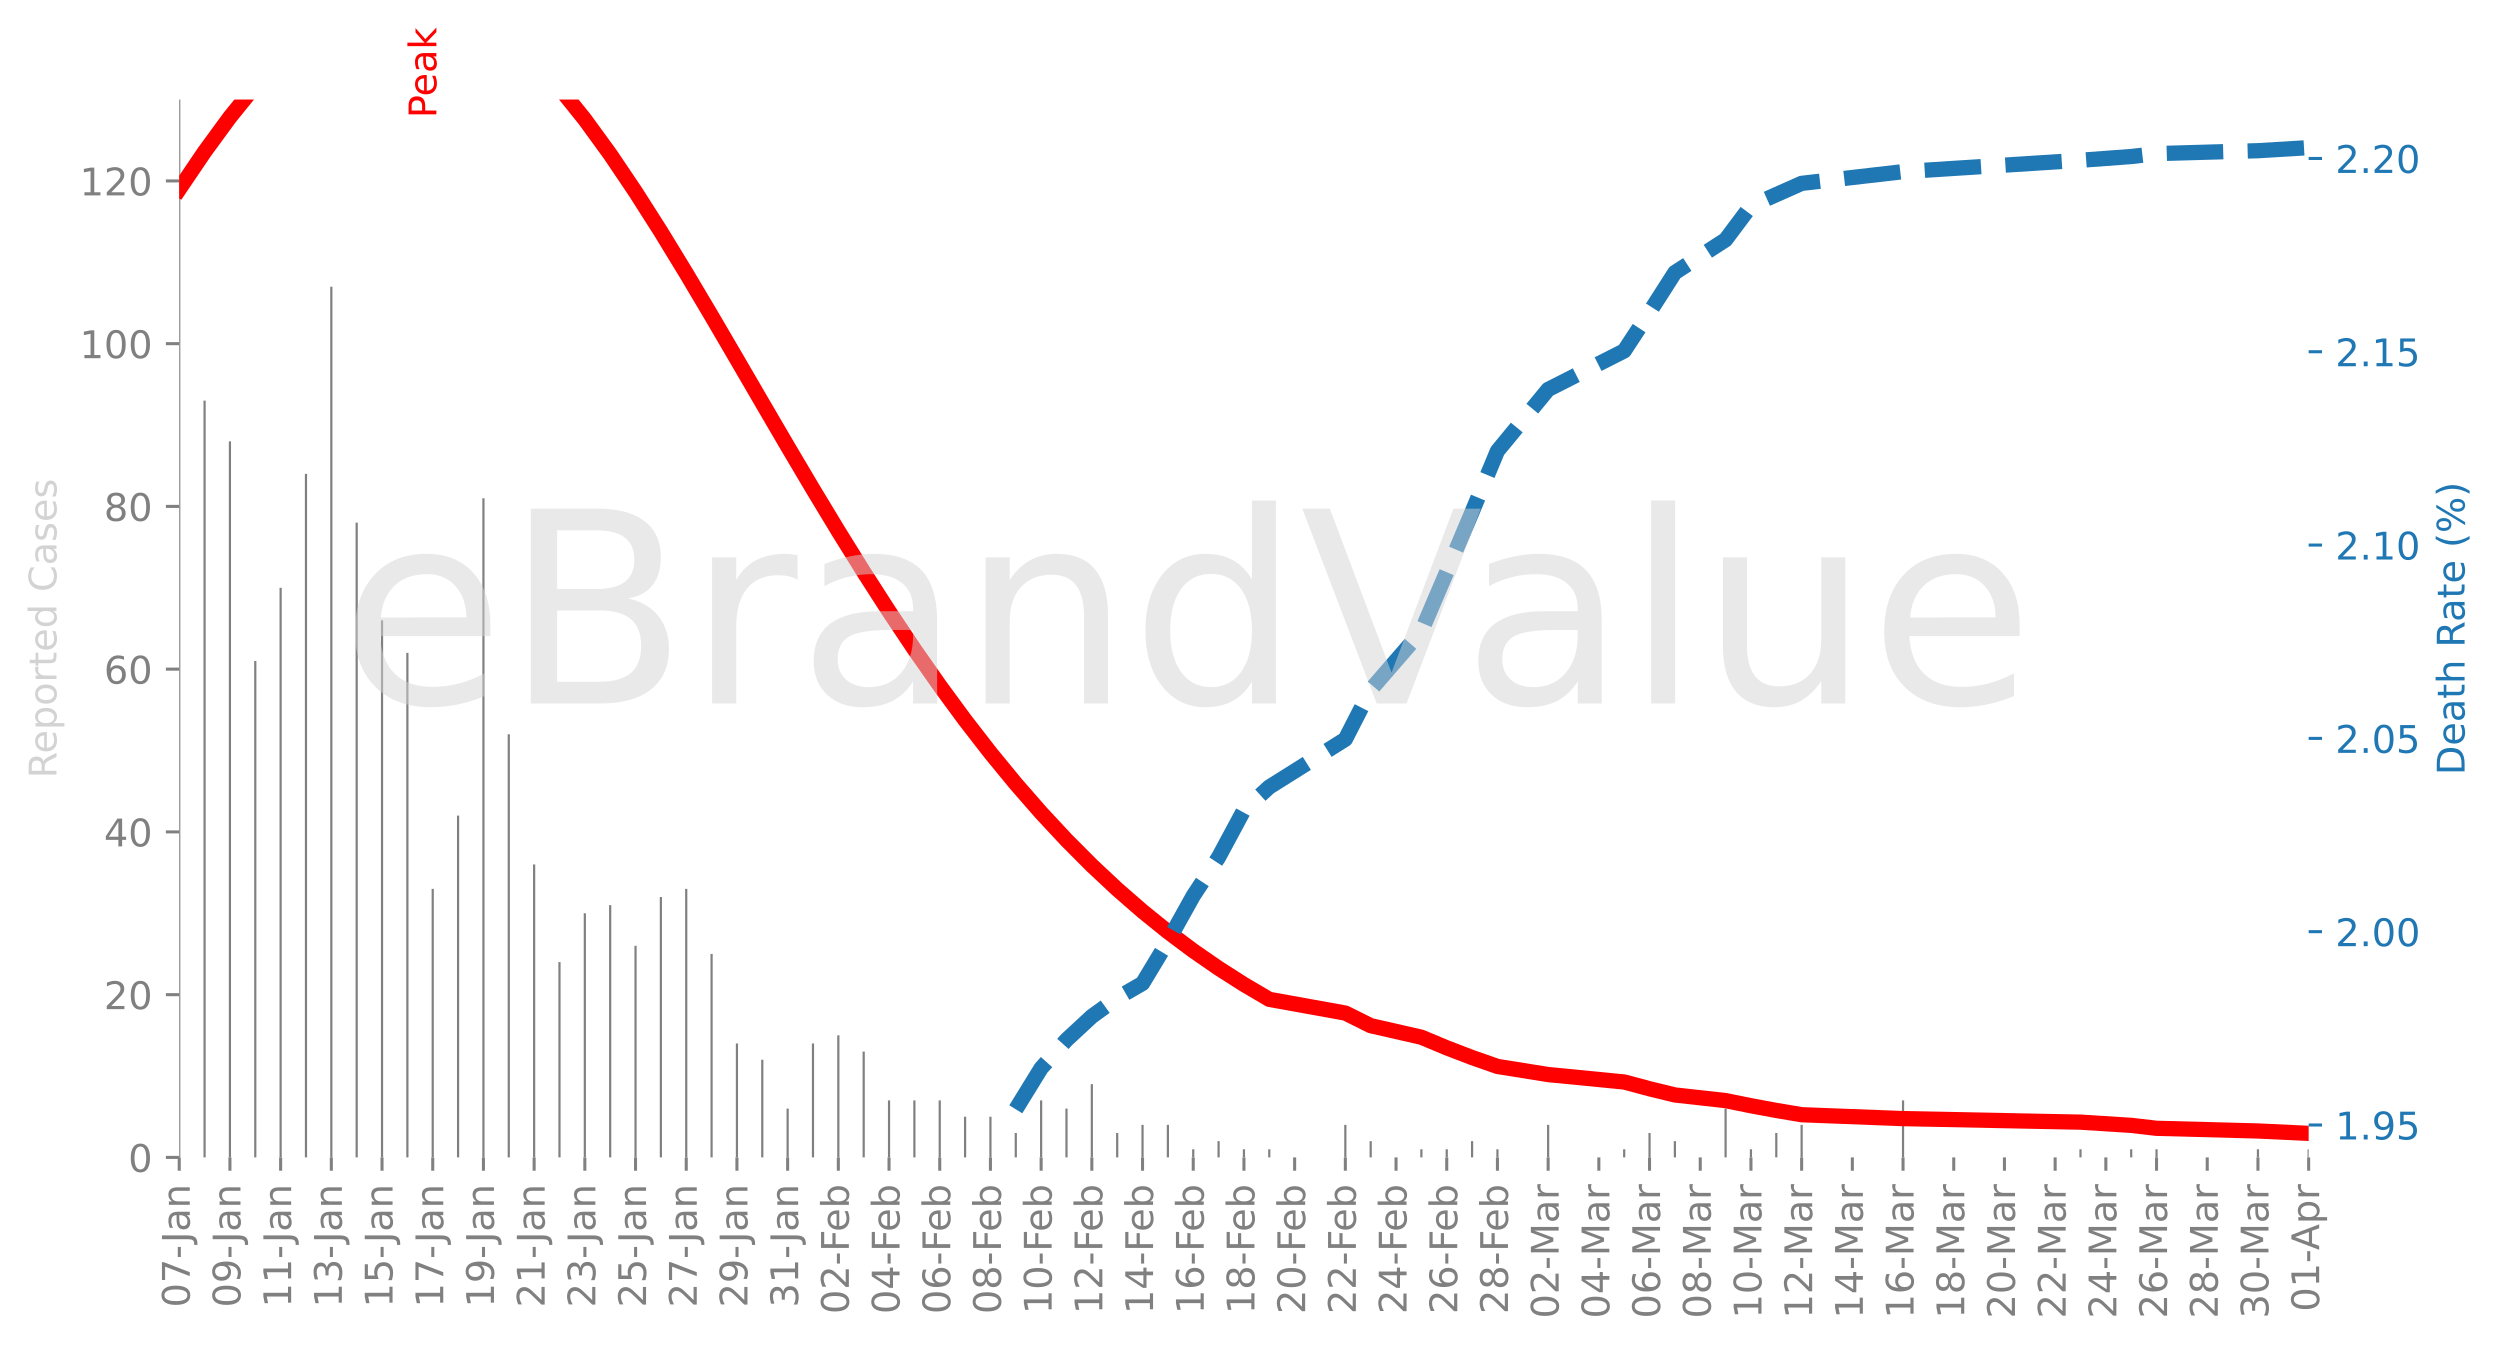 <?xml version="1.0" encoding="utf-8" standalone="no"?>
<!DOCTYPE svg PUBLIC "-//W3C//DTD SVG 1.1//EN"
  "http://www.w3.org/Graphics/SVG/1.1/DTD/svg11.dtd">
<!-- Created with matplotlib (https://matplotlib.org/) -->
<svg height="352.687pt" version="1.1" viewBox="0 0 655.109 352.687" width="655.109pt" xmlns="http://www.w3.org/2000/svg" xmlns:xlink="http://www.w3.org/1999/xlink">
 <defs>
  <style type="text/css">*{stroke-linecap:butt;stroke-linejoin:round;}</style>
 </defs>
 <g id="figure_1">
  <g id="patch_1">
   <path d="M 0 352.687 
L 655.109 352.687 
L 655.109 0 
L 0 0 
z
" style="fill:#ffffff;"/>
  </g>
  <g id="axes_1">
   <g id="patch_2">
    <path d="M 46.966 303.287 
L 604.966 303.287 
L 604.966 26.087 
L 46.966 26.087 
z
" style="fill:#ffffff;"/>
   </g>
   <g id="patch_3">
    <path clip-path="url(#p7988351f3d)" d="M 46.677 303.287 
L 47.255 303.287 
L 47.255 26.087 
L 46.677 26.087 
z
" style="fill:#808080;"/>
   </g>
   <g id="patch_4">
    <path clip-path="url(#p7988351f3d)" d="M 53.32 303.287 
L 53.897 303.287 
L 53.897 104.983 
L 53.32 104.983 
z
" style="fill:#808080;"/>
   </g>
   <g id="patch_5">
    <path clip-path="url(#p7988351f3d)" d="M 59.962 303.287 
L 60.54 303.287 
L 60.54 115.644 
L 59.962 115.644 
z
" style="fill:#808080;"/>
   </g>
   <g id="patch_6">
    <path clip-path="url(#p7988351f3d)" d="M 66.605 303.287 
L 67.183 303.287 
L 67.183 173.217 
L 66.605 173.217 
z
" style="fill:#808080;"/>
   </g>
   <g id="patch_7">
    <path clip-path="url(#p7988351f3d)" d="M 73.248 303.287 
L 73.826 303.287 
L 73.826 154.026 
L 73.248 154.026 
z
" style="fill:#808080;"/>
   </g>
   <g id="patch_8">
    <path clip-path="url(#p7988351f3d)" d="M 79.891 303.287 
L 80.469 303.287 
L 80.469 124.174 
L 79.891 124.174 
z
" style="fill:#808080;"/>
   </g>
   <g id="patch_9">
    <path clip-path="url(#p7988351f3d)" d="M 86.534 303.287 
L 87.112 303.287 
L 87.112 75.13 
L 86.534 75.13 
z
" style="fill:#808080;"/>
   </g>
   <g id="patch_10">
    <path clip-path="url(#p7988351f3d)" d="M 93.177 303.287 
L 93.755 303.287 
L 93.755 136.967 
L 93.177 136.967 
z
" style="fill:#808080;"/>
   </g>
   <g id="patch_11">
    <path clip-path="url(#p7988351f3d)" d="M 99.82 303.287 
L 100.397 303.287 
L 100.397 162.555 
L 99.82 162.555 
z
" style="fill:#808080;"/>
   </g>
   <g id="patch_12">
    <path clip-path="url(#p7988351f3d)" d="M 106.462 303.287 
L 107.04 303.287 
L 107.04 171.084 
L 106.462 171.084 
z
" style="fill:#808080;"/>
   </g>
   <g id="patch_13">
    <path clip-path="url(#p7988351f3d)" d="M 113.105 303.287 
L 113.683 303.287 
L 113.683 232.921 
L 113.105 232.921 
z
" style="fill:#808080;"/>
   </g>
   <g id="patch_14">
    <path clip-path="url(#p7988351f3d)" d="M 119.748 303.287 
L 120.326 303.287 
L 120.326 213.73 
L 119.748 213.73 
z
" style="fill:#808080;"/>
   </g>
   <g id="patch_15">
    <path clip-path="url(#p7988351f3d)" d="M 126.391 303.287 
L 126.969 303.287 
L 126.969 130.57 
L 126.391 130.57 
z
" style="fill:#808080;"/>
   </g>
   <g id="patch_16">
    <path clip-path="url(#p7988351f3d)" d="M 133.034 303.287 
L 133.612 303.287 
L 133.612 192.407 
L 133.034 192.407 
z
" style="fill:#808080;"/>
   </g>
   <g id="patch_17">
    <path clip-path="url(#p7988351f3d)" d="M 139.677 303.287 
L 140.255 303.287 
L 140.255 226.524 
L 139.677 226.524 
z
" style="fill:#808080;"/>
   </g>
   <g id="patch_18">
    <path clip-path="url(#p7988351f3d)" d="M 146.32 303.287 
L 146.897 303.287 
L 146.897 252.112 
L 146.32 252.112 
z
" style="fill:#808080;"/>
   </g>
   <g id="patch_19">
    <path clip-path="url(#p7988351f3d)" d="M 152.962 303.287 
L 153.54 303.287 
L 153.54 239.318 
L 152.962 239.318 
z
" style="fill:#808080;"/>
   </g>
   <g id="patch_20">
    <path clip-path="url(#p7988351f3d)" d="M 159.605 303.287 
L 160.183 303.287 
L 160.183 237.186 
L 159.605 237.186 
z
" style="fill:#808080;"/>
   </g>
   <g id="patch_21">
    <path clip-path="url(#p7988351f3d)" d="M 166.248 303.287 
L 166.826 303.287 
L 166.826 247.847 
L 166.248 247.847 
z
" style="fill:#808080;"/>
   </g>
   <g id="patch_22">
    <path clip-path="url(#p7988351f3d)" d="M 172.891 303.287 
L 173.469 303.287 
L 173.469 235.054 
L 172.891 235.054 
z
" style="fill:#808080;"/>
   </g>
   <g id="patch_23">
    <path clip-path="url(#p7988351f3d)" d="M 179.534 303.287 
L 180.112 303.287 
L 180.112 232.921 
L 179.534 232.921 
z
" style="fill:#808080;"/>
   </g>
   <g id="patch_24">
    <path clip-path="url(#p7988351f3d)" d="M 186.177 303.287 
L 186.755 303.287 
L 186.755 249.98 
L 186.177 249.98 
z
" style="fill:#808080;"/>
   </g>
   <g id="patch_25">
    <path clip-path="url(#p7988351f3d)" d="M 192.82 303.287 
L 193.397 303.287 
L 193.397 273.435 
L 192.82 273.435 
z
" style="fill:#808080;"/>
   </g>
   <g id="patch_26">
    <path clip-path="url(#p7988351f3d)" d="M 199.462 303.287 
L 200.04 303.287 
L 200.04 277.7 
L 199.462 277.7 
z
" style="fill:#808080;"/>
   </g>
   <g id="patch_27">
    <path clip-path="url(#p7988351f3d)" d="M 206.105 303.287 
L 206.683 303.287 
L 206.683 290.494 
L 206.105 290.494 
z
" style="fill:#808080;"/>
   </g>
   <g id="patch_28">
    <path clip-path="url(#p7988351f3d)" d="M 212.748 303.287 
L 213.326 303.287 
L 213.326 273.435 
L 212.748 273.435 
z
" style="fill:#808080;"/>
   </g>
   <g id="patch_29">
    <path clip-path="url(#p7988351f3d)" d="M 219.391 303.287 
L 219.969 303.287 
L 219.969 271.303 
L 219.391 271.303 
z
" style="fill:#808080;"/>
   </g>
   <g id="patch_30">
    <path clip-path="url(#p7988351f3d)" d="M 226.034 303.287 
L 226.612 303.287 
L 226.612 275.567 
L 226.034 275.567 
z
" style="fill:#808080;"/>
   </g>
   <g id="patch_31">
    <path clip-path="url(#p7988351f3d)" d="M 232.677 303.287 
L 233.255 303.287 
L 233.255 288.361 
L 232.677 288.361 
z
" style="fill:#808080;"/>
   </g>
   <g id="patch_32">
    <path clip-path="url(#p7988351f3d)" d="M 239.32 303.287 
L 239.897 303.287 
L 239.897 288.361 
L 239.32 288.361 
z
" style="fill:#808080;"/>
   </g>
   <g id="patch_33">
    <path clip-path="url(#p7988351f3d)" d="M 245.962 303.287 
L 246.54 303.287 
L 246.54 288.361 
L 245.962 288.361 
z
" style="fill:#808080;"/>
   </g>
   <g id="patch_34">
    <path clip-path="url(#p7988351f3d)" d="M 252.605 303.287 
L 253.183 303.287 
L 253.183 292.626 
L 252.605 292.626 
z
" style="fill:#808080;"/>
   </g>
   <g id="patch_35">
    <path clip-path="url(#p7988351f3d)" d="M 259.248 303.287 
L 259.826 303.287 
L 259.826 292.626 
L 259.248 292.626 
z
" style="fill:#808080;"/>
   </g>
   <g id="patch_36">
    <path clip-path="url(#p7988351f3d)" d="M 265.891 303.287 
L 266.469 303.287 
L 266.469 296.89 
L 265.891 296.89 
z
" style="fill:#808080;"/>
   </g>
   <g id="patch_37">
    <path clip-path="url(#p7988351f3d)" d="M 272.534 303.287 
L 273.112 303.287 
L 273.112 288.361 
L 272.534 288.361 
z
" style="fill:#808080;"/>
   </g>
   <g id="patch_38">
    <path clip-path="url(#p7988351f3d)" d="M 279.177 303.287 
L 279.755 303.287 
L 279.755 290.494 
L 279.177 290.494 
z
" style="fill:#808080;"/>
   </g>
   <g id="patch_39">
    <path clip-path="url(#p7988351f3d)" d="M 285.82 303.287 
L 286.397 303.287 
L 286.397 284.097 
L 285.82 284.097 
z
" style="fill:#808080;"/>
   </g>
   <g id="patch_40">
    <path clip-path="url(#p7988351f3d)" d="M 292.462 303.287 
L 293.04 303.287 
L 293.04 296.89 
L 292.462 296.89 
z
" style="fill:#808080;"/>
   </g>
   <g id="patch_41">
    <path clip-path="url(#p7988351f3d)" d="M 299.105 303.287 
L 299.683 303.287 
L 299.683 294.758 
L 299.105 294.758 
z
" style="fill:#808080;"/>
   </g>
   <g id="patch_42">
    <path clip-path="url(#p7988351f3d)" d="M 305.748 303.287 
L 306.326 303.287 
L 306.326 294.758 
L 305.748 294.758 
z
" style="fill:#808080;"/>
   </g>
   <g id="patch_43">
    <path clip-path="url(#p7988351f3d)" d="M 312.391 303.287 
L 312.969 303.287 
L 312.969 301.155 
L 312.391 301.155 
z
" style="fill:#808080;"/>
   </g>
   <g id="patch_44">
    <path clip-path="url(#p7988351f3d)" d="M 319.034 303.287 
L 319.612 303.287 
L 319.612 299.023 
L 319.034 299.023 
z
" style="fill:#808080;"/>
   </g>
   <g id="patch_45">
    <path clip-path="url(#p7988351f3d)" d="M 325.677 303.287 
L 326.255 303.287 
L 326.255 301.155 
L 325.677 301.155 
z
" style="fill:#808080;"/>
   </g>
   <g id="patch_46">
    <path clip-path="url(#p7988351f3d)" d="M 332.32 303.287 
L 332.897 303.287 
L 332.897 301.155 
L 332.32 301.155 
z
" style="fill:#808080;"/>
   </g>
   <g id="patch_47">
    <path clip-path="url(#p7988351f3d)" d="M 352.248 303.287 
L 352.826 303.287 
L 352.826 294.758 
L 352.248 294.758 
z
" style="fill:#808080;"/>
   </g>
   <g id="patch_48">
    <path clip-path="url(#p7988351f3d)" d="M 358.891 303.287 
L 359.469 303.287 
L 359.469 299.023 
L 358.891 299.023 
z
" style="fill:#808080;"/>
   </g>
   <g id="patch_49">
    <path clip-path="url(#p7988351f3d)" d="M 372.177 303.287 
L 372.755 303.287 
L 372.755 301.155 
L 372.177 301.155 
z
" style="fill:#808080;"/>
   </g>
   <g id="patch_50">
    <path clip-path="url(#p7988351f3d)" d="M 378.82 303.287 
L 379.397 303.287 
L 379.397 301.155 
L 378.82 301.155 
z
" style="fill:#808080;"/>
   </g>
   <g id="patch_51">
    <path clip-path="url(#p7988351f3d)" d="M 385.462 303.287 
L 386.04 303.287 
L 386.04 299.023 
L 385.462 299.023 
z
" style="fill:#808080;"/>
   </g>
   <g id="patch_52">
    <path clip-path="url(#p7988351f3d)" d="M 392.105 303.287 
L 392.683 303.287 
L 392.683 301.155 
L 392.105 301.155 
z
" style="fill:#808080;"/>
   </g>
   <g id="patch_53">
    <path clip-path="url(#p7988351f3d)" d="M 405.391 303.287 
L 405.969 303.287 
L 405.969 294.758 
L 405.391 294.758 
z
" style="fill:#808080;"/>
   </g>
   <g id="patch_54">
    <path clip-path="url(#p7988351f3d)" d="M 425.32 303.287 
L 425.897 303.287 
L 425.897 301.155 
L 425.32 301.155 
z
" style="fill:#808080;"/>
   </g>
   <g id="patch_55">
    <path clip-path="url(#p7988351f3d)" d="M 431.962 303.287 
L 432.54 303.287 
L 432.54 296.89 
L 431.962 296.89 
z
" style="fill:#808080;"/>
   </g>
   <g id="patch_56">
    <path clip-path="url(#p7988351f3d)" d="M 438.605 303.287 
L 439.183 303.287 
L 439.183 299.023 
L 438.605 299.023 
z
" style="fill:#808080;"/>
   </g>
   <g id="patch_57">
    <path clip-path="url(#p7988351f3d)" d="M 451.891 303.287 
L 452.469 303.287 
L 452.469 290.494 
L 451.891 290.494 
z
" style="fill:#808080;"/>
   </g>
   <g id="patch_58">
    <path clip-path="url(#p7988351f3d)" d="M 458.534 303.287 
L 459.112 303.287 
L 459.112 301.155 
L 458.534 301.155 
z
" style="fill:#808080;"/>
   </g>
   <g id="patch_59">
    <path clip-path="url(#p7988351f3d)" d="M 465.177 303.287 
L 465.755 303.287 
L 465.755 296.89 
L 465.177 296.89 
z
" style="fill:#808080;"/>
   </g>
   <g id="patch_60">
    <path clip-path="url(#p7988351f3d)" d="M 471.82 303.287 
L 472.397 303.287 
L 472.397 294.758 
L 471.82 294.758 
z
" style="fill:#808080;"/>
   </g>
   <g id="patch_61">
    <path clip-path="url(#p7988351f3d)" d="M 498.391 303.287 
L 498.969 303.287 
L 498.969 288.361 
L 498.391 288.361 
z
" style="fill:#808080;"/>
   </g>
   <g id="patch_62">
    <path clip-path="url(#p7988351f3d)" d="M 544.891 303.287 
L 545.469 303.287 
L 545.469 301.155 
L 544.891 301.155 
z
" style="fill:#808080;"/>
   </g>
   <g id="patch_63">
    <path clip-path="url(#p7988351f3d)" d="M 558.177 303.287 
L 558.755 303.287 
L 558.755 301.155 
L 558.177 301.155 
z
" style="fill:#808080;"/>
   </g>
   <g id="patch_64">
    <path clip-path="url(#p7988351f3d)" d="M 564.82 303.287 
L 565.397 303.287 
L 565.397 301.155 
L 564.82 301.155 
z
" style="fill:#808080;"/>
   </g>
   <g id="patch_65">
    <path clip-path="url(#p7988351f3d)" d="M 591.391 303.287 
L 591.969 303.287 
L 591.969 301.155 
L 591.391 301.155 
z
" style="fill:#808080;"/>
   </g>
   <g id="patch_66">
    <path clip-path="url(#p7988351f3d)" d="M 604.677 303.287 
L 605.255 303.287 
L 605.255 301.155 
L 604.677 301.155 
z
" style="fill:#808080;"/>
   </g>
   <g id="matplotlib.axis_1">
    <g id="xtick_1">
     <g id="line2d_1">
      <defs>
       <path d="M 0 0 
L 0 3.5 
" id="m43ddf8543b" style="stroke:#808080;stroke-width:0.8;"/>
      </defs>
      <g>
       <use style="fill:#808080;stroke:#808080;stroke-width:0.8;" x="46.966" xlink:href="#m43ddf8543b" y="303.287"/>
      </g>
     </g>
     <g id="text_1">
      <!-- 07-Jan -->
      <g style="fill:#808080;" transform="translate(49.725 342.598)rotate(-90)scale(0.1 -0.1)">
       <defs>
        <path d="M 31.781 66.406 
Q 24.172 66.406 20.328 58.906 
Q 16.5 51.422 16.5 36.375 
Q 16.5 21.391 20.328 13.891 
Q 24.172 6.391 31.781 6.391 
Q 39.453 6.391 43.281 13.891 
Q 47.125 21.391 47.125 36.375 
Q 47.125 51.422 43.281 58.906 
Q 39.453 66.406 31.781 66.406 
z
M 31.781 74.219 
Q 44.047 74.219 50.516 64.516 
Q 56.984 54.828 56.984 36.375 
Q 56.984 17.969 50.516 8.266 
Q 44.047 -1.422 31.781 -1.422 
Q 19.531 -1.422 13.062 8.266 
Q 6.594 17.969 6.594 36.375 
Q 6.594 54.828 13.062 64.516 
Q 19.531 74.219 31.781 74.219 
z
" id="DejaVuSans-48"/>
        <path d="M 8.203 72.906 
L 55.078 72.906 
L 55.078 68.703 
L 28.609 0 
L 18.312 0 
L 43.219 64.594 
L 8.203 64.594 
z
" id="DejaVuSans-55"/>
        <path d="M 4.891 31.391 
L 31.203 31.391 
L 31.203 23.391 
L 4.891 23.391 
z
" id="DejaVuSans-45"/>
        <path d="M 9.812 72.906 
L 19.672 72.906 
L 19.672 5.078 
Q 19.672 -8.109 14.672 -14.062 
Q 9.672 -20.016 -1.422 -20.016 
L -5.172 -20.016 
L -5.172 -11.719 
L -2.094 -11.719 
Q 4.438 -11.719 7.125 -8.047 
Q 9.812 -4.391 9.812 5.078 
z
" id="DejaVuSans-74"/>
        <path d="M 34.281 27.484 
Q 23.391 27.484 19.188 25 
Q 14.984 22.516 14.984 16.5 
Q 14.984 11.719 18.141 8.906 
Q 21.297 6.109 26.703 6.109 
Q 34.188 6.109 38.703 11.406 
Q 43.219 16.703 43.219 25.484 
L 43.219 27.484 
z
M 52.203 31.203 
L 52.203 0 
L 43.219 0 
L 43.219 8.297 
Q 40.141 3.328 35.547 0.953 
Q 30.953 -1.422 24.312 -1.422 
Q 15.922 -1.422 10.953 3.297 
Q 6 8.016 6 15.922 
Q 6 25.141 12.172 29.828 
Q 18.359 34.516 30.609 34.516 
L 43.219 34.516 
L 43.219 35.406 
Q 43.219 41.609 39.141 45 
Q 35.062 48.391 27.688 48.391 
Q 23 48.391 18.547 47.266 
Q 14.109 46.141 10.016 43.891 
L 10.016 52.203 
Q 14.938 54.109 19.578 55.047 
Q 24.219 56 28.609 56 
Q 40.484 56 46.344 49.844 
Q 52.203 43.703 52.203 31.203 
z
" id="DejaVuSans-97"/>
        <path d="M 54.891 33.016 
L 54.891 0 
L 45.906 0 
L 45.906 32.719 
Q 45.906 40.484 42.875 44.328 
Q 39.844 48.188 33.797 48.188 
Q 26.516 48.188 22.312 43.547 
Q 18.109 38.922 18.109 30.906 
L 18.109 0 
L 9.078 0 
L 9.078 54.688 
L 18.109 54.688 
L 18.109 46.188 
Q 21.344 51.125 25.703 53.562 
Q 30.078 56 35.797 56 
Q 45.219 56 50.047 50.172 
Q 54.891 44.344 54.891 33.016 
z
" id="DejaVuSans-110"/>
       </defs>
       <use xlink:href="#DejaVuSans-48"/>
       <use x="63.623" xlink:href="#DejaVuSans-55"/>
       <use x="127.246" xlink:href="#DejaVuSans-45"/>
       <use x="168.955" xlink:href="#DejaVuSans-74"/>
       <use x="198.447" xlink:href="#DejaVuSans-97"/>
       <use x="259.727" xlink:href="#DejaVuSans-110"/>
      </g>
     </g>
    </g>
    <g id="xtick_2">
     <g id="line2d_2">
      <g>
       <use style="fill:#808080;stroke:#808080;stroke-width:0.8;" x="60.251" xlink:href="#m43ddf8543b" y="303.287"/>
      </g>
     </g>
     <g id="text_2">
      <!-- 09-Jan -->
      <g style="fill:#808080;" transform="translate(63.011 342.598)rotate(-90)scale(0.1 -0.1)">
       <defs>
        <path d="M 10.984 1.516 
L 10.984 10.5 
Q 14.703 8.734 18.5 7.812 
Q 22.312 6.891 25.984 6.891 
Q 35.75 6.891 40.891 13.453 
Q 46.047 20.016 46.781 33.406 
Q 43.953 29.203 39.594 26.953 
Q 35.25 24.703 29.984 24.703 
Q 19.047 24.703 12.672 31.312 
Q 6.297 37.938 6.297 49.422 
Q 6.297 60.641 12.938 67.422 
Q 19.578 74.219 30.609 74.219 
Q 43.266 74.219 49.922 64.516 
Q 56.594 54.828 56.594 36.375 
Q 56.594 19.141 48.406 8.859 
Q 40.234 -1.422 26.422 -1.422 
Q 22.703 -1.422 18.891 -0.688 
Q 15.094 0.047 10.984 1.516 
z
M 30.609 32.422 
Q 37.25 32.422 41.125 36.953 
Q 45.016 41.5 45.016 49.422 
Q 45.016 57.281 41.125 61.844 
Q 37.25 66.406 30.609 66.406 
Q 23.969 66.406 20.094 61.844 
Q 16.219 57.281 16.219 49.422 
Q 16.219 41.5 20.094 36.953 
Q 23.969 32.422 30.609 32.422 
z
" id="DejaVuSans-57"/>
       </defs>
       <use xlink:href="#DejaVuSans-48"/>
       <use x="63.623" xlink:href="#DejaVuSans-57"/>
       <use x="127.246" xlink:href="#DejaVuSans-45"/>
       <use x="168.955" xlink:href="#DejaVuSans-74"/>
       <use x="198.447" xlink:href="#DejaVuSans-97"/>
       <use x="259.727" xlink:href="#DejaVuSans-110"/>
      </g>
     </g>
    </g>
    <g id="xtick_3">
     <g id="line2d_3">
      <g>
       <use style="fill:#808080;stroke:#808080;stroke-width:0.8;" x="73.537" xlink:href="#m43ddf8543b" y="303.287"/>
      </g>
     </g>
     <g id="text_3">
      <!-- 11-Jan -->
      <g style="fill:#808080;" transform="translate(76.296 342.598)rotate(-90)scale(0.1 -0.1)">
       <defs>
        <path d="M 12.406 8.297 
L 28.516 8.297 
L 28.516 63.922 
L 10.984 60.406 
L 10.984 69.391 
L 28.422 72.906 
L 38.281 72.906 
L 38.281 8.297 
L 54.391 8.297 
L 54.391 0 
L 12.406 0 
z
" id="DejaVuSans-49"/>
       </defs>
       <use xlink:href="#DejaVuSans-49"/>
       <use x="63.623" xlink:href="#DejaVuSans-49"/>
       <use x="127.246" xlink:href="#DejaVuSans-45"/>
       <use x="168.955" xlink:href="#DejaVuSans-74"/>
       <use x="198.447" xlink:href="#DejaVuSans-97"/>
       <use x="259.727" xlink:href="#DejaVuSans-110"/>
      </g>
     </g>
    </g>
    <g id="xtick_4">
     <g id="line2d_4">
      <g>
       <use style="fill:#808080;stroke:#808080;stroke-width:0.8;" x="86.823" xlink:href="#m43ddf8543b" y="303.287"/>
      </g>
     </g>
     <g id="text_4">
      <!-- 13-Jan -->
      <g style="fill:#808080;" transform="translate(89.582 342.598)rotate(-90)scale(0.1 -0.1)">
       <defs>
        <path d="M 40.578 39.312 
Q 47.656 37.797 51.625 33 
Q 55.609 28.219 55.609 21.188 
Q 55.609 10.406 48.188 4.484 
Q 40.766 -1.422 27.094 -1.422 
Q 22.516 -1.422 17.656 -0.516 
Q 12.797 0.391 7.625 2.203 
L 7.625 11.719 
Q 11.719 9.328 16.594 8.109 
Q 21.484 6.891 26.812 6.891 
Q 36.078 6.891 40.938 10.547 
Q 45.797 14.203 45.797 21.188 
Q 45.797 27.641 41.281 31.266 
Q 36.766 34.906 28.719 34.906 
L 20.219 34.906 
L 20.219 43.016 
L 29.109 43.016 
Q 36.375 43.016 40.234 45.922 
Q 44.094 48.828 44.094 54.297 
Q 44.094 59.906 40.109 62.906 
Q 36.141 65.922 28.719 65.922 
Q 24.656 65.922 20.016 65.031 
Q 15.375 64.156 9.812 62.312 
L 9.812 71.094 
Q 15.438 72.656 20.344 73.438 
Q 25.25 74.219 29.594 74.219 
Q 40.828 74.219 47.359 69.109 
Q 53.906 64.016 53.906 55.328 
Q 53.906 49.266 50.438 45.094 
Q 46.969 40.922 40.578 39.312 
z
" id="DejaVuSans-51"/>
       </defs>
       <use xlink:href="#DejaVuSans-49"/>
       <use x="63.623" xlink:href="#DejaVuSans-51"/>
       <use x="127.246" xlink:href="#DejaVuSans-45"/>
       <use x="168.955" xlink:href="#DejaVuSans-74"/>
       <use x="198.447" xlink:href="#DejaVuSans-97"/>
       <use x="259.727" xlink:href="#DejaVuSans-110"/>
      </g>
     </g>
    </g>
    <g id="xtick_5">
     <g id="line2d_5">
      <g>
       <use style="fill:#808080;stroke:#808080;stroke-width:0.8;" x="100.108" xlink:href="#m43ddf8543b" y="303.287"/>
      </g>
     </g>
     <g id="text_5">
      <!-- 15-Jan -->
      <g style="fill:#808080;" transform="translate(102.868 342.598)rotate(-90)scale(0.1 -0.1)">
       <defs>
        <path d="M 10.797 72.906 
L 49.516 72.906 
L 49.516 64.594 
L 19.828 64.594 
L 19.828 46.734 
Q 21.969 47.469 24.109 47.828 
Q 26.266 48.188 28.422 48.188 
Q 40.625 48.188 47.75 41.5 
Q 54.891 34.812 54.891 23.391 
Q 54.891 11.625 47.562 5.094 
Q 40.234 -1.422 26.906 -1.422 
Q 22.312 -1.422 17.547 -0.641 
Q 12.797 0.141 7.719 1.703 
L 7.719 11.625 
Q 12.109 9.234 16.797 8.062 
Q 21.484 6.891 26.703 6.891 
Q 35.156 6.891 40.078 11.328 
Q 45.016 15.766 45.016 23.391 
Q 45.016 31 40.078 35.438 
Q 35.156 39.891 26.703 39.891 
Q 22.75 39.891 18.812 39.016 
Q 14.891 38.141 10.797 36.281 
z
" id="DejaVuSans-53"/>
       </defs>
       <use xlink:href="#DejaVuSans-49"/>
       <use x="63.623" xlink:href="#DejaVuSans-53"/>
       <use x="127.246" xlink:href="#DejaVuSans-45"/>
       <use x="168.955" xlink:href="#DejaVuSans-74"/>
       <use x="198.447" xlink:href="#DejaVuSans-97"/>
       <use x="259.727" xlink:href="#DejaVuSans-110"/>
      </g>
     </g>
    </g>
    <g id="xtick_6">
     <g id="line2d_6">
      <g>
       <use style="fill:#808080;stroke:#808080;stroke-width:0.8;" x="113.394" xlink:href="#m43ddf8543b" y="303.287"/>
      </g>
     </g>
     <g id="text_6">
      <!-- 17-Jan -->
      <g style="fill:#808080;" transform="translate(116.154 342.598)rotate(-90)scale(0.1 -0.1)">
       <use xlink:href="#DejaVuSans-49"/>
       <use x="63.623" xlink:href="#DejaVuSans-55"/>
       <use x="127.246" xlink:href="#DejaVuSans-45"/>
       <use x="168.955" xlink:href="#DejaVuSans-74"/>
       <use x="198.447" xlink:href="#DejaVuSans-97"/>
       <use x="259.727" xlink:href="#DejaVuSans-110"/>
      </g>
     </g>
    </g>
    <g id="xtick_7">
     <g id="line2d_7">
      <g>
       <use style="fill:#808080;stroke:#808080;stroke-width:0.8;" x="126.68" xlink:href="#m43ddf8543b" y="303.287"/>
      </g>
     </g>
     <g id="text_7">
      <!-- 19-Jan -->
      <g style="fill:#808080;" transform="translate(129.439 342.598)rotate(-90)scale(0.1 -0.1)">
       <use xlink:href="#DejaVuSans-49"/>
       <use x="63.623" xlink:href="#DejaVuSans-57"/>
       <use x="127.246" xlink:href="#DejaVuSans-45"/>
       <use x="168.955" xlink:href="#DejaVuSans-74"/>
       <use x="198.447" xlink:href="#DejaVuSans-97"/>
       <use x="259.727" xlink:href="#DejaVuSans-110"/>
      </g>
     </g>
    </g>
    <g id="xtick_8">
     <g id="line2d_8">
      <g>
       <use style="fill:#808080;stroke:#808080;stroke-width:0.8;" x="139.966" xlink:href="#m43ddf8543b" y="303.287"/>
      </g>
     </g>
     <g id="text_8">
      <!-- 21-Jan -->
      <g style="fill:#808080;" transform="translate(142.725 342.598)rotate(-90)scale(0.1 -0.1)">
       <defs>
        <path d="M 19.188 8.297 
L 53.609 8.297 
L 53.609 0 
L 7.328 0 
L 7.328 8.297 
Q 12.938 14.109 22.625 23.891 
Q 32.328 33.688 34.812 36.531 
Q 39.547 41.844 41.422 45.531 
Q 43.312 49.219 43.312 52.781 
Q 43.312 58.594 39.234 62.25 
Q 35.156 65.922 28.609 65.922 
Q 23.969 65.922 18.812 64.312 
Q 13.672 62.703 7.812 59.422 
L 7.812 69.391 
Q 13.766 71.781 18.938 73 
Q 24.125 74.219 28.422 74.219 
Q 39.75 74.219 46.484 68.547 
Q 53.219 62.891 53.219 53.422 
Q 53.219 48.922 51.531 44.891 
Q 49.859 40.875 45.406 35.406 
Q 44.188 33.984 37.641 27.219 
Q 31.109 20.453 19.188 8.297 
z
" id="DejaVuSans-50"/>
       </defs>
       <use xlink:href="#DejaVuSans-50"/>
       <use x="63.623" xlink:href="#DejaVuSans-49"/>
       <use x="127.246" xlink:href="#DejaVuSans-45"/>
       <use x="168.955" xlink:href="#DejaVuSans-74"/>
       <use x="198.447" xlink:href="#DejaVuSans-97"/>
       <use x="259.727" xlink:href="#DejaVuSans-110"/>
      </g>
     </g>
    </g>
    <g id="xtick_9">
     <g id="line2d_9">
      <g>
       <use style="fill:#808080;stroke:#808080;stroke-width:0.8;" x="153.251" xlink:href="#m43ddf8543b" y="303.287"/>
      </g>
     </g>
     <g id="text_9">
      <!-- 23-Jan -->
      <g style="fill:#808080;" transform="translate(156.011 342.598)rotate(-90)scale(0.1 -0.1)">
       <use xlink:href="#DejaVuSans-50"/>
       <use x="63.623" xlink:href="#DejaVuSans-51"/>
       <use x="127.246" xlink:href="#DejaVuSans-45"/>
       <use x="168.955" xlink:href="#DejaVuSans-74"/>
       <use x="198.447" xlink:href="#DejaVuSans-97"/>
       <use x="259.727" xlink:href="#DejaVuSans-110"/>
      </g>
     </g>
    </g>
    <g id="xtick_10">
     <g id="line2d_10">
      <g>
       <use style="fill:#808080;stroke:#808080;stroke-width:0.8;" x="166.537" xlink:href="#m43ddf8543b" y="303.287"/>
      </g>
     </g>
     <g id="text_10">
      <!-- 25-Jan -->
      <g style="fill:#808080;" transform="translate(169.296 342.598)rotate(-90)scale(0.1 -0.1)">
       <use xlink:href="#DejaVuSans-50"/>
       <use x="63.623" xlink:href="#DejaVuSans-53"/>
       <use x="127.246" xlink:href="#DejaVuSans-45"/>
       <use x="168.955" xlink:href="#DejaVuSans-74"/>
       <use x="198.447" xlink:href="#DejaVuSans-97"/>
       <use x="259.727" xlink:href="#DejaVuSans-110"/>
      </g>
     </g>
    </g>
    <g id="xtick_11">
     <g id="line2d_11">
      <g>
       <use style="fill:#808080;stroke:#808080;stroke-width:0.8;" x="179.823" xlink:href="#m43ddf8543b" y="303.287"/>
      </g>
     </g>
     <g id="text_11">
      <!-- 27-Jan -->
      <g style="fill:#808080;" transform="translate(182.582 342.598)rotate(-90)scale(0.1 -0.1)">
       <use xlink:href="#DejaVuSans-50"/>
       <use x="63.623" xlink:href="#DejaVuSans-55"/>
       <use x="127.246" xlink:href="#DejaVuSans-45"/>
       <use x="168.955" xlink:href="#DejaVuSans-74"/>
       <use x="198.447" xlink:href="#DejaVuSans-97"/>
       <use x="259.727" xlink:href="#DejaVuSans-110"/>
      </g>
     </g>
    </g>
    <g id="xtick_12">
     <g id="line2d_12">
      <g>
       <use style="fill:#808080;stroke:#808080;stroke-width:0.8;" x="193.108" xlink:href="#m43ddf8543b" y="303.287"/>
      </g>
     </g>
     <g id="text_12">
      <!-- 29-Jan -->
      <g style="fill:#808080;" transform="translate(195.868 342.598)rotate(-90)scale(0.1 -0.1)">
       <use xlink:href="#DejaVuSans-50"/>
       <use x="63.623" xlink:href="#DejaVuSans-57"/>
       <use x="127.246" xlink:href="#DejaVuSans-45"/>
       <use x="168.955" xlink:href="#DejaVuSans-74"/>
       <use x="198.447" xlink:href="#DejaVuSans-97"/>
       <use x="259.727" xlink:href="#DejaVuSans-110"/>
      </g>
     </g>
    </g>
    <g id="xtick_13">
     <g id="line2d_13">
      <g>
       <use style="fill:#808080;stroke:#808080;stroke-width:0.8;" x="206.394" xlink:href="#m43ddf8543b" y="303.287"/>
      </g>
     </g>
     <g id="text_13">
      <!-- 31-Jan -->
      <g style="fill:#808080;" transform="translate(209.154 342.598)rotate(-90)scale(0.1 -0.1)">
       <use xlink:href="#DejaVuSans-51"/>
       <use x="63.623" xlink:href="#DejaVuSans-49"/>
       <use x="127.246" xlink:href="#DejaVuSans-45"/>
       <use x="168.955" xlink:href="#DejaVuSans-74"/>
       <use x="198.447" xlink:href="#DejaVuSans-97"/>
       <use x="259.727" xlink:href="#DejaVuSans-110"/>
      </g>
     </g>
    </g>
    <g id="xtick_14">
     <g id="line2d_14">
      <g>
       <use style="fill:#808080;stroke:#808080;stroke-width:0.8;" x="219.68" xlink:href="#m43ddf8543b" y="303.287"/>
      </g>
     </g>
     <g id="text_14">
      <!-- 02-Feb -->
      <g style="fill:#808080;" transform="translate(222.439 344.323)rotate(-90)scale(0.1 -0.1)">
       <defs>
        <path d="M 9.812 72.906 
L 51.703 72.906 
L 51.703 64.594 
L 19.672 64.594 
L 19.672 43.109 
L 48.578 43.109 
L 48.578 34.812 
L 19.672 34.812 
L 19.672 0 
L 9.812 0 
z
" id="DejaVuSans-70"/>
        <path d="M 56.203 29.594 
L 56.203 25.203 
L 14.891 25.203 
Q 15.484 15.922 20.484 11.062 
Q 25.484 6.203 34.422 6.203 
Q 39.594 6.203 44.453 7.469 
Q 49.312 8.734 54.109 11.281 
L 54.109 2.781 
Q 49.266 0.734 44.188 -0.344 
Q 39.109 -1.422 33.891 -1.422 
Q 20.797 -1.422 13.156 6.188 
Q 5.516 13.812 5.516 26.812 
Q 5.516 40.234 12.766 48.109 
Q 20.016 56 32.328 56 
Q 43.359 56 49.781 48.891 
Q 56.203 41.797 56.203 29.594 
z
M 47.219 32.234 
Q 47.125 39.594 43.094 43.984 
Q 39.062 48.391 32.422 48.391 
Q 24.906 48.391 20.391 44.141 
Q 15.875 39.891 15.188 32.172 
z
" id="DejaVuSans-101"/>
        <path d="M 48.688 27.297 
Q 48.688 37.203 44.609 42.844 
Q 40.531 48.484 33.406 48.484 
Q 26.266 48.484 22.188 42.844 
Q 18.109 37.203 18.109 27.297 
Q 18.109 17.391 22.188 11.75 
Q 26.266 6.109 33.406 6.109 
Q 40.531 6.109 44.609 11.75 
Q 48.688 17.391 48.688 27.297 
z
M 18.109 46.391 
Q 20.953 51.266 25.266 53.625 
Q 29.594 56 35.594 56 
Q 45.562 56 51.781 48.094 
Q 58.016 40.188 58.016 27.297 
Q 58.016 14.406 51.781 6.484 
Q 45.562 -1.422 35.594 -1.422 
Q 29.594 -1.422 25.266 0.953 
Q 20.953 3.328 18.109 8.203 
L 18.109 0 
L 9.078 0 
L 9.078 75.984 
L 18.109 75.984 
z
" id="DejaVuSans-98"/>
       </defs>
       <use xlink:href="#DejaVuSans-48"/>
       <use x="63.623" xlink:href="#DejaVuSans-50"/>
       <use x="127.246" xlink:href="#DejaVuSans-45"/>
       <use x="163.33" xlink:href="#DejaVuSans-70"/>
       <use x="215.35" xlink:href="#DejaVuSans-101"/>
       <use x="276.873" xlink:href="#DejaVuSans-98"/>
      </g>
     </g>
    </g>
    <g id="xtick_15">
     <g id="line2d_15">
      <g>
       <use style="fill:#808080;stroke:#808080;stroke-width:0.8;" x="232.966" xlink:href="#m43ddf8543b" y="303.287"/>
      </g>
     </g>
     <g id="text_15">
      <!-- 04-Feb -->
      <g style="fill:#808080;" transform="translate(235.725 344.323)rotate(-90)scale(0.1 -0.1)">
       <defs>
        <path d="M 37.797 64.312 
L 12.891 25.391 
L 37.797 25.391 
z
M 35.203 72.906 
L 47.609 72.906 
L 47.609 25.391 
L 58.016 25.391 
L 58.016 17.188 
L 47.609 17.188 
L 47.609 0 
L 37.797 0 
L 37.797 17.188 
L 4.891 17.188 
L 4.891 26.703 
z
" id="DejaVuSans-52"/>
       </defs>
       <use xlink:href="#DejaVuSans-48"/>
       <use x="63.623" xlink:href="#DejaVuSans-52"/>
       <use x="127.246" xlink:href="#DejaVuSans-45"/>
       <use x="163.33" xlink:href="#DejaVuSans-70"/>
       <use x="215.35" xlink:href="#DejaVuSans-101"/>
       <use x="276.873" xlink:href="#DejaVuSans-98"/>
      </g>
     </g>
    </g>
    <g id="xtick_16">
     <g id="line2d_16">
      <g>
       <use style="fill:#808080;stroke:#808080;stroke-width:0.8;" x="246.251" xlink:href="#m43ddf8543b" y="303.287"/>
      </g>
     </g>
     <g id="text_16">
      <!-- 06-Feb -->
      <g style="fill:#808080;" transform="translate(249.011 344.323)rotate(-90)scale(0.1 -0.1)">
       <defs>
        <path d="M 33.016 40.375 
Q 26.375 40.375 22.484 35.828 
Q 18.609 31.297 18.609 23.391 
Q 18.609 15.531 22.484 10.953 
Q 26.375 6.391 33.016 6.391 
Q 39.656 6.391 43.531 10.953 
Q 47.406 15.531 47.406 23.391 
Q 47.406 31.297 43.531 35.828 
Q 39.656 40.375 33.016 40.375 
z
M 52.594 71.297 
L 52.594 62.312 
Q 48.875 64.062 45.094 64.984 
Q 41.312 65.922 37.594 65.922 
Q 27.828 65.922 22.672 59.328 
Q 17.531 52.734 16.797 39.406 
Q 19.672 43.656 24.016 45.922 
Q 28.375 48.188 33.594 48.188 
Q 44.578 48.188 50.953 41.516 
Q 57.328 34.859 57.328 23.391 
Q 57.328 12.156 50.688 5.359 
Q 44.047 -1.422 33.016 -1.422 
Q 20.359 -1.422 13.672 8.266 
Q 6.984 17.969 6.984 36.375 
Q 6.984 53.656 15.188 63.938 
Q 23.391 74.219 37.203 74.219 
Q 40.922 74.219 44.703 73.484 
Q 48.484 72.75 52.594 71.297 
z
" id="DejaVuSans-54"/>
       </defs>
       <use xlink:href="#DejaVuSans-48"/>
       <use x="63.623" xlink:href="#DejaVuSans-54"/>
       <use x="127.246" xlink:href="#DejaVuSans-45"/>
       <use x="163.33" xlink:href="#DejaVuSans-70"/>
       <use x="215.35" xlink:href="#DejaVuSans-101"/>
       <use x="276.873" xlink:href="#DejaVuSans-98"/>
      </g>
     </g>
    </g>
    <g id="xtick_17">
     <g id="line2d_17">
      <g>
       <use style="fill:#808080;stroke:#808080;stroke-width:0.8;" x="259.537" xlink:href="#m43ddf8543b" y="303.287"/>
      </g>
     </g>
     <g id="text_17">
      <!-- 08-Feb -->
      <g style="fill:#808080;" transform="translate(262.296 344.323)rotate(-90)scale(0.1 -0.1)">
       <defs>
        <path d="M 31.781 34.625 
Q 24.75 34.625 20.719 30.859 
Q 16.703 27.094 16.703 20.516 
Q 16.703 13.922 20.719 10.156 
Q 24.75 6.391 31.781 6.391 
Q 38.812 6.391 42.859 10.172 
Q 46.922 13.969 46.922 20.516 
Q 46.922 27.094 42.891 30.859 
Q 38.875 34.625 31.781 34.625 
z
M 21.922 38.812 
Q 15.578 40.375 12.031 44.719 
Q 8.5 49.078 8.5 55.328 
Q 8.5 64.062 14.719 69.141 
Q 20.953 74.219 31.781 74.219 
Q 42.672 74.219 48.875 69.141 
Q 55.078 64.062 55.078 55.328 
Q 55.078 49.078 51.531 44.719 
Q 48 40.375 41.703 38.812 
Q 48.828 37.156 52.797 32.312 
Q 56.781 27.484 56.781 20.516 
Q 56.781 9.906 50.312 4.234 
Q 43.844 -1.422 31.781 -1.422 
Q 19.734 -1.422 13.25 4.234 
Q 6.781 9.906 6.781 20.516 
Q 6.781 27.484 10.781 32.312 
Q 14.797 37.156 21.922 38.812 
z
M 18.312 54.391 
Q 18.312 48.734 21.844 45.562 
Q 25.391 42.391 31.781 42.391 
Q 38.141 42.391 41.719 45.562 
Q 45.312 48.734 45.312 54.391 
Q 45.312 60.062 41.719 63.234 
Q 38.141 66.406 31.781 66.406 
Q 25.391 66.406 21.844 63.234 
Q 18.312 60.062 18.312 54.391 
z
" id="DejaVuSans-56"/>
       </defs>
       <use xlink:href="#DejaVuSans-48"/>
       <use x="63.623" xlink:href="#DejaVuSans-56"/>
       <use x="127.246" xlink:href="#DejaVuSans-45"/>
       <use x="163.33" xlink:href="#DejaVuSans-70"/>
       <use x="215.35" xlink:href="#DejaVuSans-101"/>
       <use x="276.873" xlink:href="#DejaVuSans-98"/>
      </g>
     </g>
    </g>
    <g id="xtick_18">
     <g id="line2d_18">
      <g>
       <use style="fill:#808080;stroke:#808080;stroke-width:0.8;" x="272.823" xlink:href="#m43ddf8543b" y="303.287"/>
      </g>
     </g>
     <g id="text_18">
      <!-- 10-Feb -->
      <g style="fill:#808080;" transform="translate(275.582 344.323)rotate(-90)scale(0.1 -0.1)">
       <use xlink:href="#DejaVuSans-49"/>
       <use x="63.623" xlink:href="#DejaVuSans-48"/>
       <use x="127.246" xlink:href="#DejaVuSans-45"/>
       <use x="163.33" xlink:href="#DejaVuSans-70"/>
       <use x="215.35" xlink:href="#DejaVuSans-101"/>
       <use x="276.873" xlink:href="#DejaVuSans-98"/>
      </g>
     </g>
    </g>
    <g id="xtick_19">
     <g id="line2d_19">
      <g>
       <use style="fill:#808080;stroke:#808080;stroke-width:0.8;" x="286.108" xlink:href="#m43ddf8543b" y="303.287"/>
      </g>
     </g>
     <g id="text_19">
      <!-- 12-Feb -->
      <g style="fill:#808080;" transform="translate(288.868 344.323)rotate(-90)scale(0.1 -0.1)">
       <use xlink:href="#DejaVuSans-49"/>
       <use x="63.623" xlink:href="#DejaVuSans-50"/>
       <use x="127.246" xlink:href="#DejaVuSans-45"/>
       <use x="163.33" xlink:href="#DejaVuSans-70"/>
       <use x="215.35" xlink:href="#DejaVuSans-101"/>
       <use x="276.873" xlink:href="#DejaVuSans-98"/>
      </g>
     </g>
    </g>
    <g id="xtick_20">
     <g id="line2d_20">
      <g>
       <use style="fill:#808080;stroke:#808080;stroke-width:0.8;" x="299.394" xlink:href="#m43ddf8543b" y="303.287"/>
      </g>
     </g>
     <g id="text_20">
      <!-- 14-Feb -->
      <g style="fill:#808080;" transform="translate(302.154 344.323)rotate(-90)scale(0.1 -0.1)">
       <use xlink:href="#DejaVuSans-49"/>
       <use x="63.623" xlink:href="#DejaVuSans-52"/>
       <use x="127.246" xlink:href="#DejaVuSans-45"/>
       <use x="163.33" xlink:href="#DejaVuSans-70"/>
       <use x="215.35" xlink:href="#DejaVuSans-101"/>
       <use x="276.873" xlink:href="#DejaVuSans-98"/>
      </g>
     </g>
    </g>
    <g id="xtick_21">
     <g id="line2d_21">
      <g>
       <use style="fill:#808080;stroke:#808080;stroke-width:0.8;" x="312.68" xlink:href="#m43ddf8543b" y="303.287"/>
      </g>
     </g>
     <g id="text_21">
      <!-- 16-Feb -->
      <g style="fill:#808080;" transform="translate(315.439 344.323)rotate(-90)scale(0.1 -0.1)">
       <use xlink:href="#DejaVuSans-49"/>
       <use x="63.623" xlink:href="#DejaVuSans-54"/>
       <use x="127.246" xlink:href="#DejaVuSans-45"/>
       <use x="163.33" xlink:href="#DejaVuSans-70"/>
       <use x="215.35" xlink:href="#DejaVuSans-101"/>
       <use x="276.873" xlink:href="#DejaVuSans-98"/>
      </g>
     </g>
    </g>
    <g id="xtick_22">
     <g id="line2d_22">
      <g>
       <use style="fill:#808080;stroke:#808080;stroke-width:0.8;" x="325.966" xlink:href="#m43ddf8543b" y="303.287"/>
      </g>
     </g>
     <g id="text_22">
      <!-- 18-Feb -->
      <g style="fill:#808080;" transform="translate(328.725 344.323)rotate(-90)scale(0.1 -0.1)">
       <use xlink:href="#DejaVuSans-49"/>
       <use x="63.623" xlink:href="#DejaVuSans-56"/>
       <use x="127.246" xlink:href="#DejaVuSans-45"/>
       <use x="163.33" xlink:href="#DejaVuSans-70"/>
       <use x="215.35" xlink:href="#DejaVuSans-101"/>
       <use x="276.873" xlink:href="#DejaVuSans-98"/>
      </g>
     </g>
    </g>
    <g id="xtick_23">
     <g id="line2d_23">
      <g>
       <use style="fill:#808080;stroke:#808080;stroke-width:0.8;" x="339.251" xlink:href="#m43ddf8543b" y="303.287"/>
      </g>
     </g>
     <g id="text_23">
      <!-- 20-Feb -->
      <g style="fill:#808080;" transform="translate(342.011 344.323)rotate(-90)scale(0.1 -0.1)">
       <use xlink:href="#DejaVuSans-50"/>
       <use x="63.623" xlink:href="#DejaVuSans-48"/>
       <use x="127.246" xlink:href="#DejaVuSans-45"/>
       <use x="163.33" xlink:href="#DejaVuSans-70"/>
       <use x="215.35" xlink:href="#DejaVuSans-101"/>
       <use x="276.873" xlink:href="#DejaVuSans-98"/>
      </g>
     </g>
    </g>
    <g id="xtick_24">
     <g id="line2d_24">
      <g>
       <use style="fill:#808080;stroke:#808080;stroke-width:0.8;" x="352.537" xlink:href="#m43ddf8543b" y="303.287"/>
      </g>
     </g>
     <g id="text_24">
      <!-- 22-Feb -->
      <g style="fill:#808080;" transform="translate(355.296 344.323)rotate(-90)scale(0.1 -0.1)">
       <use xlink:href="#DejaVuSans-50"/>
       <use x="63.623" xlink:href="#DejaVuSans-50"/>
       <use x="127.246" xlink:href="#DejaVuSans-45"/>
       <use x="163.33" xlink:href="#DejaVuSans-70"/>
       <use x="215.35" xlink:href="#DejaVuSans-101"/>
       <use x="276.873" xlink:href="#DejaVuSans-98"/>
      </g>
     </g>
    </g>
    <g id="xtick_25">
     <g id="line2d_25">
      <g>
       <use style="fill:#808080;stroke:#808080;stroke-width:0.8;" x="365.823" xlink:href="#m43ddf8543b" y="303.287"/>
      </g>
     </g>
     <g id="text_25">
      <!-- 24-Feb -->
      <g style="fill:#808080;" transform="translate(368.582 344.323)rotate(-90)scale(0.1 -0.1)">
       <use xlink:href="#DejaVuSans-50"/>
       <use x="63.623" xlink:href="#DejaVuSans-52"/>
       <use x="127.246" xlink:href="#DejaVuSans-45"/>
       <use x="163.33" xlink:href="#DejaVuSans-70"/>
       <use x="215.35" xlink:href="#DejaVuSans-101"/>
       <use x="276.873" xlink:href="#DejaVuSans-98"/>
      </g>
     </g>
    </g>
    <g id="xtick_26">
     <g id="line2d_26">
      <g>
       <use style="fill:#808080;stroke:#808080;stroke-width:0.8;" x="379.108" xlink:href="#m43ddf8543b" y="303.287"/>
      </g>
     </g>
     <g id="text_26">
      <!-- 26-Feb -->
      <g style="fill:#808080;" transform="translate(381.868 344.323)rotate(-90)scale(0.1 -0.1)">
       <use xlink:href="#DejaVuSans-50"/>
       <use x="63.623" xlink:href="#DejaVuSans-54"/>
       <use x="127.246" xlink:href="#DejaVuSans-45"/>
       <use x="163.33" xlink:href="#DejaVuSans-70"/>
       <use x="215.35" xlink:href="#DejaVuSans-101"/>
       <use x="276.873" xlink:href="#DejaVuSans-98"/>
      </g>
     </g>
    </g>
    <g id="xtick_27">
     <g id="line2d_27">
      <g>
       <use style="fill:#808080;stroke:#808080;stroke-width:0.8;" x="392.394" xlink:href="#m43ddf8543b" y="303.287"/>
      </g>
     </g>
     <g id="text_27">
      <!-- 28-Feb -->
      <g style="fill:#808080;" transform="translate(395.154 344.323)rotate(-90)scale(0.1 -0.1)">
       <use xlink:href="#DejaVuSans-50"/>
       <use x="63.623" xlink:href="#DejaVuSans-56"/>
       <use x="127.246" xlink:href="#DejaVuSans-45"/>
       <use x="163.33" xlink:href="#DejaVuSans-70"/>
       <use x="215.35" xlink:href="#DejaVuSans-101"/>
       <use x="276.873" xlink:href="#DejaVuSans-98"/>
      </g>
     </g>
    </g>
    <g id="xtick_28">
     <g id="line2d_28">
      <g>
       <use style="fill:#808080;stroke:#808080;stroke-width:0.8;" x="405.68" xlink:href="#m43ddf8543b" y="303.287"/>
      </g>
     </g>
     <g id="text_28">
      <!-- 02-Mar -->
      <g style="fill:#808080;" transform="translate(408.439 345.487)rotate(-90)scale(0.1 -0.1)">
       <defs>
        <path d="M 9.812 72.906 
L 24.516 72.906 
L 43.109 23.297 
L 61.812 72.906 
L 76.516 72.906 
L 76.516 0 
L 66.891 0 
L 66.891 64.016 
L 48.094 14.016 
L 38.188 14.016 
L 19.391 64.016 
L 19.391 0 
L 9.812 0 
z
" id="DejaVuSans-77"/>
        <path d="M 41.109 46.297 
Q 39.594 47.172 37.812 47.578 
Q 36.031 48 33.891 48 
Q 26.266 48 22.188 43.047 
Q 18.109 38.094 18.109 28.812 
L 18.109 0 
L 9.078 0 
L 9.078 54.688 
L 18.109 54.688 
L 18.109 46.188 
Q 20.953 51.172 25.484 53.578 
Q 30.031 56 36.531 56 
Q 37.453 56 38.578 55.875 
Q 39.703 55.766 41.062 55.516 
z
" id="DejaVuSans-114"/>
       </defs>
       <use xlink:href="#DejaVuSans-48"/>
       <use x="63.623" xlink:href="#DejaVuSans-50"/>
       <use x="127.246" xlink:href="#DejaVuSans-45"/>
       <use x="163.33" xlink:href="#DejaVuSans-77"/>
       <use x="249.609" xlink:href="#DejaVuSans-97"/>
       <use x="310.889" xlink:href="#DejaVuSans-114"/>
      </g>
     </g>
    </g>
    <g id="xtick_29">
     <g id="line2d_29">
      <g>
       <use style="fill:#808080;stroke:#808080;stroke-width:0.8;" x="418.966" xlink:href="#m43ddf8543b" y="303.287"/>
      </g>
     </g>
     <g id="text_29">
      <!-- 04-Mar -->
      <g style="fill:#808080;" transform="translate(421.725 345.487)rotate(-90)scale(0.1 -0.1)">
       <use xlink:href="#DejaVuSans-48"/>
       <use x="63.623" xlink:href="#DejaVuSans-52"/>
       <use x="127.246" xlink:href="#DejaVuSans-45"/>
       <use x="163.33" xlink:href="#DejaVuSans-77"/>
       <use x="249.609" xlink:href="#DejaVuSans-97"/>
       <use x="310.889" xlink:href="#DejaVuSans-114"/>
      </g>
     </g>
    </g>
    <g id="xtick_30">
     <g id="line2d_30">
      <g>
       <use style="fill:#808080;stroke:#808080;stroke-width:0.8;" x="432.251" xlink:href="#m43ddf8543b" y="303.287"/>
      </g>
     </g>
     <g id="text_30">
      <!-- 06-Mar -->
      <g style="fill:#808080;" transform="translate(435.011 345.487)rotate(-90)scale(0.1 -0.1)">
       <use xlink:href="#DejaVuSans-48"/>
       <use x="63.623" xlink:href="#DejaVuSans-54"/>
       <use x="127.246" xlink:href="#DejaVuSans-45"/>
       <use x="163.33" xlink:href="#DejaVuSans-77"/>
       <use x="249.609" xlink:href="#DejaVuSans-97"/>
       <use x="310.889" xlink:href="#DejaVuSans-114"/>
      </g>
     </g>
    </g>
    <g id="xtick_31">
     <g id="line2d_31">
      <g>
       <use style="fill:#808080;stroke:#808080;stroke-width:0.8;" x="445.537" xlink:href="#m43ddf8543b" y="303.287"/>
      </g>
     </g>
     <g id="text_31">
      <!-- 08-Mar -->
      <g style="fill:#808080;" transform="translate(448.296 345.487)rotate(-90)scale(0.1 -0.1)">
       <use xlink:href="#DejaVuSans-48"/>
       <use x="63.623" xlink:href="#DejaVuSans-56"/>
       <use x="127.246" xlink:href="#DejaVuSans-45"/>
       <use x="163.33" xlink:href="#DejaVuSans-77"/>
       <use x="249.609" xlink:href="#DejaVuSans-97"/>
       <use x="310.889" xlink:href="#DejaVuSans-114"/>
      </g>
     </g>
    </g>
    <g id="xtick_32">
     <g id="line2d_32">
      <g>
       <use style="fill:#808080;stroke:#808080;stroke-width:0.8;" x="458.823" xlink:href="#m43ddf8543b" y="303.287"/>
      </g>
     </g>
     <g id="text_32">
      <!-- 10-Mar -->
      <g style="fill:#808080;" transform="translate(461.582 345.487)rotate(-90)scale(0.1 -0.1)">
       <use xlink:href="#DejaVuSans-49"/>
       <use x="63.623" xlink:href="#DejaVuSans-48"/>
       <use x="127.246" xlink:href="#DejaVuSans-45"/>
       <use x="163.33" xlink:href="#DejaVuSans-77"/>
       <use x="249.609" xlink:href="#DejaVuSans-97"/>
       <use x="310.889" xlink:href="#DejaVuSans-114"/>
      </g>
     </g>
    </g>
    <g id="xtick_33">
     <g id="line2d_33">
      <g>
       <use style="fill:#808080;stroke:#808080;stroke-width:0.8;" x="472.108" xlink:href="#m43ddf8543b" y="303.287"/>
      </g>
     </g>
     <g id="text_33">
      <!-- 12-Mar -->
      <g style="fill:#808080;" transform="translate(474.868 345.487)rotate(-90)scale(0.1 -0.1)">
       <use xlink:href="#DejaVuSans-49"/>
       <use x="63.623" xlink:href="#DejaVuSans-50"/>
       <use x="127.246" xlink:href="#DejaVuSans-45"/>
       <use x="163.33" xlink:href="#DejaVuSans-77"/>
       <use x="249.609" xlink:href="#DejaVuSans-97"/>
       <use x="310.889" xlink:href="#DejaVuSans-114"/>
      </g>
     </g>
    </g>
    <g id="xtick_34">
     <g id="line2d_34">
      <g>
       <use style="fill:#808080;stroke:#808080;stroke-width:0.8;" x="485.394" xlink:href="#m43ddf8543b" y="303.287"/>
      </g>
     </g>
     <g id="text_34">
      <!-- 14-Mar -->
      <g style="fill:#808080;" transform="translate(488.154 345.487)rotate(-90)scale(0.1 -0.1)">
       <use xlink:href="#DejaVuSans-49"/>
       <use x="63.623" xlink:href="#DejaVuSans-52"/>
       <use x="127.246" xlink:href="#DejaVuSans-45"/>
       <use x="163.33" xlink:href="#DejaVuSans-77"/>
       <use x="249.609" xlink:href="#DejaVuSans-97"/>
       <use x="310.889" xlink:href="#DejaVuSans-114"/>
      </g>
     </g>
    </g>
    <g id="xtick_35">
     <g id="line2d_35">
      <g>
       <use style="fill:#808080;stroke:#808080;stroke-width:0.8;" x="498.68" xlink:href="#m43ddf8543b" y="303.287"/>
      </g>
     </g>
     <g id="text_35">
      <!-- 16-Mar -->
      <g style="fill:#808080;" transform="translate(501.439 345.487)rotate(-90)scale(0.1 -0.1)">
       <use xlink:href="#DejaVuSans-49"/>
       <use x="63.623" xlink:href="#DejaVuSans-54"/>
       <use x="127.246" xlink:href="#DejaVuSans-45"/>
       <use x="163.33" xlink:href="#DejaVuSans-77"/>
       <use x="249.609" xlink:href="#DejaVuSans-97"/>
       <use x="310.889" xlink:href="#DejaVuSans-114"/>
      </g>
     </g>
    </g>
    <g id="xtick_36">
     <g id="line2d_36">
      <g>
       <use style="fill:#808080;stroke:#808080;stroke-width:0.8;" x="511.966" xlink:href="#m43ddf8543b" y="303.287"/>
      </g>
     </g>
     <g id="text_36">
      <!-- 18-Mar -->
      <g style="fill:#808080;" transform="translate(514.725 345.487)rotate(-90)scale(0.1 -0.1)">
       <use xlink:href="#DejaVuSans-49"/>
       <use x="63.623" xlink:href="#DejaVuSans-56"/>
       <use x="127.246" xlink:href="#DejaVuSans-45"/>
       <use x="163.33" xlink:href="#DejaVuSans-77"/>
       <use x="249.609" xlink:href="#DejaVuSans-97"/>
       <use x="310.889" xlink:href="#DejaVuSans-114"/>
      </g>
     </g>
    </g>
    <g id="xtick_37">
     <g id="line2d_37">
      <g>
       <use style="fill:#808080;stroke:#808080;stroke-width:0.8;" x="525.251" xlink:href="#m43ddf8543b" y="303.287"/>
      </g>
     </g>
     <g id="text_37">
      <!-- 20-Mar -->
      <g style="fill:#808080;" transform="translate(528.011 345.487)rotate(-90)scale(0.1 -0.1)">
       <use xlink:href="#DejaVuSans-50"/>
       <use x="63.623" xlink:href="#DejaVuSans-48"/>
       <use x="127.246" xlink:href="#DejaVuSans-45"/>
       <use x="163.33" xlink:href="#DejaVuSans-77"/>
       <use x="249.609" xlink:href="#DejaVuSans-97"/>
       <use x="310.889" xlink:href="#DejaVuSans-114"/>
      </g>
     </g>
    </g>
    <g id="xtick_38">
     <g id="line2d_38">
      <g>
       <use style="fill:#808080;stroke:#808080;stroke-width:0.8;" x="538.537" xlink:href="#m43ddf8543b" y="303.287"/>
      </g>
     </g>
     <g id="text_38">
      <!-- 22-Mar -->
      <g style="fill:#808080;" transform="translate(541.296 345.487)rotate(-90)scale(0.1 -0.1)">
       <use xlink:href="#DejaVuSans-50"/>
       <use x="63.623" xlink:href="#DejaVuSans-50"/>
       <use x="127.246" xlink:href="#DejaVuSans-45"/>
       <use x="163.33" xlink:href="#DejaVuSans-77"/>
       <use x="249.609" xlink:href="#DejaVuSans-97"/>
       <use x="310.889" xlink:href="#DejaVuSans-114"/>
      </g>
     </g>
    </g>
    <g id="xtick_39">
     <g id="line2d_39">
      <g>
       <use style="fill:#808080;stroke:#808080;stroke-width:0.8;" x="551.823" xlink:href="#m43ddf8543b" y="303.287"/>
      </g>
     </g>
     <g id="text_39">
      <!-- 24-Mar -->
      <g style="fill:#808080;" transform="translate(554.582 345.487)rotate(-90)scale(0.1 -0.1)">
       <use xlink:href="#DejaVuSans-50"/>
       <use x="63.623" xlink:href="#DejaVuSans-52"/>
       <use x="127.246" xlink:href="#DejaVuSans-45"/>
       <use x="163.33" xlink:href="#DejaVuSans-77"/>
       <use x="249.609" xlink:href="#DejaVuSans-97"/>
       <use x="310.889" xlink:href="#DejaVuSans-114"/>
      </g>
     </g>
    </g>
    <g id="xtick_40">
     <g id="line2d_40">
      <g>
       <use style="fill:#808080;stroke:#808080;stroke-width:0.8;" x="565.108" xlink:href="#m43ddf8543b" y="303.287"/>
      </g>
     </g>
     <g id="text_40">
      <!-- 26-Mar -->
      <g style="fill:#808080;" transform="translate(567.868 345.487)rotate(-90)scale(0.1 -0.1)">
       <use xlink:href="#DejaVuSans-50"/>
       <use x="63.623" xlink:href="#DejaVuSans-54"/>
       <use x="127.246" xlink:href="#DejaVuSans-45"/>
       <use x="163.33" xlink:href="#DejaVuSans-77"/>
       <use x="249.609" xlink:href="#DejaVuSans-97"/>
       <use x="310.889" xlink:href="#DejaVuSans-114"/>
      </g>
     </g>
    </g>
    <g id="xtick_41">
     <g id="line2d_41">
      <g>
       <use style="fill:#808080;stroke:#808080;stroke-width:0.8;" x="578.394" xlink:href="#m43ddf8543b" y="303.287"/>
      </g>
     </g>
     <g id="text_41">
      <!-- 28-Mar -->
      <g style="fill:#808080;" transform="translate(581.154 345.487)rotate(-90)scale(0.1 -0.1)">
       <use xlink:href="#DejaVuSans-50"/>
       <use x="63.623" xlink:href="#DejaVuSans-56"/>
       <use x="127.246" xlink:href="#DejaVuSans-45"/>
       <use x="163.33" xlink:href="#DejaVuSans-77"/>
       <use x="249.609" xlink:href="#DejaVuSans-97"/>
       <use x="310.889" xlink:href="#DejaVuSans-114"/>
      </g>
     </g>
    </g>
    <g id="xtick_42">
     <g id="line2d_42">
      <g>
       <use style="fill:#808080;stroke:#808080;stroke-width:0.8;" x="591.68" xlink:href="#m43ddf8543b" y="303.287"/>
      </g>
     </g>
     <g id="text_42">
      <!-- 30-Mar -->
      <g style="fill:#808080;" transform="translate(594.439 345.487)rotate(-90)scale(0.1 -0.1)">
       <use xlink:href="#DejaVuSans-51"/>
       <use x="63.623" xlink:href="#DejaVuSans-48"/>
       <use x="127.246" xlink:href="#DejaVuSans-45"/>
       <use x="163.33" xlink:href="#DejaVuSans-77"/>
       <use x="249.609" xlink:href="#DejaVuSans-97"/>
       <use x="310.889" xlink:href="#DejaVuSans-114"/>
      </g>
     </g>
    </g>
    <g id="xtick_43">
     <g id="line2d_43">
      <g>
       <use style="fill:#808080;stroke:#808080;stroke-width:0.8;" x="604.966" xlink:href="#m43ddf8543b" y="303.287"/>
      </g>
     </g>
     <g id="text_43">
      <!-- 01-Apr -->
      <g style="fill:#808080;" transform="translate(607.725 343.695)rotate(-90)scale(0.1 -0.1)">
       <defs>
        <path d="M 34.188 63.188 
L 20.797 26.906 
L 47.609 26.906 
z
M 28.609 72.906 
L 39.797 72.906 
L 67.578 0 
L 57.328 0 
L 50.688 18.703 
L 17.828 18.703 
L 11.188 0 
L 0.781 0 
z
" id="DejaVuSans-65"/>
        <path d="M 18.109 8.203 
L 18.109 -20.797 
L 9.078 -20.797 
L 9.078 54.688 
L 18.109 54.688 
L 18.109 46.391 
Q 20.953 51.266 25.266 53.625 
Q 29.594 56 35.594 56 
Q 45.562 56 51.781 48.094 
Q 58.016 40.188 58.016 27.297 
Q 58.016 14.406 51.781 6.484 
Q 45.562 -1.422 35.594 -1.422 
Q 29.594 -1.422 25.266 0.953 
Q 20.953 3.328 18.109 8.203 
z
M 48.688 27.297 
Q 48.688 37.203 44.609 42.844 
Q 40.531 48.484 33.406 48.484 
Q 26.266 48.484 22.188 42.844 
Q 18.109 37.203 18.109 27.297 
Q 18.109 17.391 22.188 11.75 
Q 26.266 6.109 33.406 6.109 
Q 40.531 6.109 44.609 11.75 
Q 48.688 17.391 48.688 27.297 
z
" id="DejaVuSans-112"/>
       </defs>
       <use xlink:href="#DejaVuSans-48"/>
       <use x="63.623" xlink:href="#DejaVuSans-49"/>
       <use x="127.246" xlink:href="#DejaVuSans-45"/>
       <use x="161.08" xlink:href="#DejaVuSans-65"/>
       <use x="229.488" xlink:href="#DejaVuSans-112"/>
       <use x="292.965" xlink:href="#DejaVuSans-114"/>
      </g>
     </g>
    </g>
   </g>
   <g id="matplotlib.axis_2">
    <g id="ytick_1">
     <g id="line2d_44">
      <defs>
       <path d="M 0 0 
L -3.5 0 
" id="m3071f33296" style="stroke:#808080;stroke-width:0.8;"/>
      </defs>
      <g>
       <use style="fill:#808080;stroke:#808080;stroke-width:0.8;" x="46.966" xlink:href="#m3071f33296" y="303.287"/>
      </g>
     </g>
     <g id="text_44">
      <!-- 0 -->
      <g style="fill:#808080;" transform="translate(33.603 307.087)scale(0.1 -0.1)">
       <use xlink:href="#DejaVuSans-48"/>
      </g>
     </g>
    </g>
    <g id="ytick_2">
     <g id="line2d_45">
      <g>
       <use style="fill:#808080;stroke:#808080;stroke-width:0.8;" x="46.966" xlink:href="#m3071f33296" y="260.641"/>
      </g>
     </g>
     <g id="text_45">
      <!-- 20 -->
      <g style="fill:#808080;" transform="translate(27.241 264.44)scale(0.1 -0.1)">
       <use xlink:href="#DejaVuSans-50"/>
       <use x="63.623" xlink:href="#DejaVuSans-48"/>
      </g>
     </g>
    </g>
    <g id="ytick_3">
     <g id="line2d_46">
      <g>
       <use style="fill:#808080;stroke:#808080;stroke-width:0.8;" x="46.966" xlink:href="#m3071f33296" y="217.995"/>
      </g>
     </g>
     <g id="text_46">
      <!-- 40 -->
      <g style="fill:#808080;" transform="translate(27.241 221.794)scale(0.1 -0.1)">
       <use xlink:href="#DejaVuSans-52"/>
       <use x="63.623" xlink:href="#DejaVuSans-48"/>
      </g>
     </g>
    </g>
    <g id="ytick_4">
     <g id="line2d_47">
      <g>
       <use style="fill:#808080;stroke:#808080;stroke-width:0.8;" x="46.966" xlink:href="#m3071f33296" y="175.349"/>
      </g>
     </g>
     <g id="text_47">
      <!-- 60 -->
      <g style="fill:#808080;" transform="translate(27.241 179.148)scale(0.1 -0.1)">
       <use xlink:href="#DejaVuSans-54"/>
       <use x="63.623" xlink:href="#DejaVuSans-48"/>
      </g>
     </g>
    </g>
    <g id="ytick_5">
     <g id="line2d_48">
      <g>
       <use style="fill:#808080;stroke:#808080;stroke-width:0.8;" x="46.966" xlink:href="#m3071f33296" y="132.703"/>
      </g>
     </g>
     <g id="text_48">
      <!-- 80 -->
      <g style="fill:#808080;" transform="translate(27.241 136.502)scale(0.1 -0.1)">
       <use xlink:href="#DejaVuSans-56"/>
       <use x="63.623" xlink:href="#DejaVuSans-48"/>
      </g>
     </g>
    </g>
    <g id="ytick_6">
     <g id="line2d_49">
      <g>
       <use style="fill:#808080;stroke:#808080;stroke-width:0.8;" x="46.966" xlink:href="#m3071f33296" y="90.057"/>
      </g>
     </g>
     <g id="text_49">
      <!-- 100 -->
      <g style="fill:#808080;" transform="translate(20.878 93.856)scale(0.1 -0.1)">
       <use xlink:href="#DejaVuSans-49"/>
       <use x="63.623" xlink:href="#DejaVuSans-48"/>
       <use x="127.246" xlink:href="#DejaVuSans-48"/>
      </g>
     </g>
    </g>
    <g id="ytick_7">
     <g id="line2d_50">
      <g>
       <use style="fill:#808080;stroke:#808080;stroke-width:0.8;" x="46.966" xlink:href="#m3071f33296" y="47.41"/>
      </g>
     </g>
     <g id="text_50">
      <!-- 120 -->
      <g style="fill:#808080;" transform="translate(20.878 51.21)scale(0.1 -0.1)">
       <use xlink:href="#DejaVuSans-49"/>
       <use x="63.623" xlink:href="#DejaVuSans-50"/>
       <use x="127.246" xlink:href="#DejaVuSans-48"/>
      </g>
     </g>
    </g>
    <g id="text_51">
     <!-- Reported Cases -->
     <g style="fill:#d3d3d3;" transform="translate(14.798 203.944)rotate(-90)scale(0.1 -0.1)">
      <defs>
       <path d="M 44.391 34.188 
Q 47.562 33.109 50.562 29.594 
Q 53.562 26.078 56.594 19.922 
L 66.609 0 
L 56 0 
L 46.688 18.703 
Q 43.062 26.031 39.672 28.422 
Q 36.281 30.812 30.422 30.812 
L 19.672 30.812 
L 19.672 0 
L 9.812 0 
L 9.812 72.906 
L 32.078 72.906 
Q 44.578 72.906 50.734 67.672 
Q 56.891 62.453 56.891 51.906 
Q 56.891 45.016 53.688 40.469 
Q 50.484 35.938 44.391 34.188 
z
M 19.672 64.797 
L 19.672 38.922 
L 32.078 38.922 
Q 39.203 38.922 42.844 42.219 
Q 46.484 45.516 46.484 51.906 
Q 46.484 58.297 42.844 61.547 
Q 39.203 64.797 32.078 64.797 
z
" id="DejaVuSans-82"/>
       <path d="M 30.609 48.391 
Q 23.391 48.391 19.188 42.75 
Q 14.984 37.109 14.984 27.297 
Q 14.984 17.484 19.156 11.844 
Q 23.344 6.203 30.609 6.203 
Q 37.797 6.203 41.984 11.859 
Q 46.188 17.531 46.188 27.297 
Q 46.188 37.016 41.984 42.703 
Q 37.797 48.391 30.609 48.391 
z
M 30.609 56 
Q 42.328 56 49.016 48.375 
Q 55.719 40.766 55.719 27.297 
Q 55.719 13.875 49.016 6.219 
Q 42.328 -1.422 30.609 -1.422 
Q 18.844 -1.422 12.172 6.219 
Q 5.516 13.875 5.516 27.297 
Q 5.516 40.766 12.172 48.375 
Q 18.844 56 30.609 56 
z
" id="DejaVuSans-111"/>
       <path d="M 18.312 70.219 
L 18.312 54.688 
L 36.812 54.688 
L 36.812 47.703 
L 18.312 47.703 
L 18.312 18.016 
Q 18.312 11.328 20.141 9.422 
Q 21.969 7.516 27.594 7.516 
L 36.812 7.516 
L 36.812 0 
L 27.594 0 
Q 17.188 0 13.234 3.875 
Q 9.281 7.766 9.281 18.016 
L 9.281 47.703 
L 2.688 47.703 
L 2.688 54.688 
L 9.281 54.688 
L 9.281 70.219 
z
" id="DejaVuSans-116"/>
       <path d="M 45.406 46.391 
L 45.406 75.984 
L 54.391 75.984 
L 54.391 0 
L 45.406 0 
L 45.406 8.203 
Q 42.578 3.328 38.25 0.953 
Q 33.938 -1.422 27.875 -1.422 
Q 17.969 -1.422 11.734 6.484 
Q 5.516 14.406 5.516 27.297 
Q 5.516 40.188 11.734 48.094 
Q 17.969 56 27.875 56 
Q 33.938 56 38.25 53.625 
Q 42.578 51.266 45.406 46.391 
z
M 14.797 27.297 
Q 14.797 17.391 18.875 11.75 
Q 22.953 6.109 30.078 6.109 
Q 37.203 6.109 41.297 11.75 
Q 45.406 17.391 45.406 27.297 
Q 45.406 37.203 41.297 42.844 
Q 37.203 48.484 30.078 48.484 
Q 22.953 48.484 18.875 42.844 
Q 14.797 37.203 14.797 27.297 
z
" id="DejaVuSans-100"/>
       <path id="DejaVuSans-32"/>
       <path d="M 64.406 67.281 
L 64.406 56.891 
Q 59.422 61.531 53.781 63.812 
Q 48.141 66.109 41.797 66.109 
Q 29.297 66.109 22.656 58.469 
Q 16.016 50.828 16.016 36.375 
Q 16.016 21.969 22.656 14.328 
Q 29.297 6.688 41.797 6.688 
Q 48.141 6.688 53.781 8.984 
Q 59.422 11.281 64.406 15.922 
L 64.406 5.609 
Q 59.234 2.094 53.438 0.328 
Q 47.656 -1.422 41.219 -1.422 
Q 24.656 -1.422 15.125 8.703 
Q 5.609 18.844 5.609 36.375 
Q 5.609 53.953 15.125 64.078 
Q 24.656 74.219 41.219 74.219 
Q 47.75 74.219 53.531 72.484 
Q 59.328 70.75 64.406 67.281 
z
" id="DejaVuSans-67"/>
       <path d="M 44.281 53.078 
L 44.281 44.578 
Q 40.484 46.531 36.375 47.5 
Q 32.281 48.484 27.875 48.484 
Q 21.188 48.484 17.844 46.438 
Q 14.5 44.391 14.5 40.281 
Q 14.5 37.156 16.891 35.375 
Q 19.281 33.594 26.516 31.984 
L 29.594 31.297 
Q 39.156 29.25 43.188 25.516 
Q 47.219 21.781 47.219 15.094 
Q 47.219 7.469 41.188 3.016 
Q 35.156 -1.422 24.609 -1.422 
Q 20.219 -1.422 15.453 -0.562 
Q 10.688 0.297 5.422 2 
L 5.422 11.281 
Q 10.406 8.688 15.234 7.391 
Q 20.062 6.109 24.812 6.109 
Q 31.156 6.109 34.562 8.281 
Q 37.984 10.453 37.984 14.406 
Q 37.984 18.062 35.516 20.016 
Q 33.062 21.969 24.703 23.781 
L 21.578 24.516 
Q 13.234 26.266 9.516 29.906 
Q 5.812 33.547 5.812 39.891 
Q 5.812 47.609 11.281 51.797 
Q 16.75 56 26.812 56 
Q 31.781 56 36.172 55.266 
Q 40.578 54.547 44.281 53.078 
z
" id="DejaVuSans-115"/>
      </defs>
      <use xlink:href="#DejaVuSans-82"/>
      <use x="64.982" xlink:href="#DejaVuSans-101"/>
      <use x="126.506" xlink:href="#DejaVuSans-112"/>
      <use x="189.982" xlink:href="#DejaVuSans-111"/>
      <use x="251.164" xlink:href="#DejaVuSans-114"/>
      <use x="292.277" xlink:href="#DejaVuSans-116"/>
      <use x="331.486" xlink:href="#DejaVuSans-101"/>
      <use x="393.01" xlink:href="#DejaVuSans-100"/>
      <use x="456.486" xlink:href="#DejaVuSans-32"/>
      <use x="488.273" xlink:href="#DejaVuSans-67"/>
      <use x="558.098" xlink:href="#DejaVuSans-97"/>
      <use x="619.377" xlink:href="#DejaVuSans-115"/>
      <use x="671.477" xlink:href="#DejaVuSans-101"/>
      <use x="733" xlink:href="#DejaVuSans-115"/>
     </g>
    </g>
   </g>
   <g id="line2d_51">
    <path clip-path="url(#p7988351f3d)" d="M 46.966 49.578 
L 53.608 39.767 
L 60.251 30.692 
L 66.894 22.495 
L 73.537 15.308 
L 80.18 9.253 
L 86.823 4.438 
L 93.466 0.948 
L 99.628 -1 
M 113.546 -1 
L 120.037 1.149 
L 126.68 4.735 
L 133.323 9.641 
L 139.966 15.78 
L 146.608 23.042 
L 153.251 31.306 
L 159.894 40.437 
L 166.537 50.296 
L 173.18 60.738 
L 179.823 71.623 
L 186.466 82.813 
L 193.108 94.179 
L 199.751 105.602 
L 206.394 116.973 
L 213.037 128.197 
L 219.68 139.191 
L 226.323 149.886 
L 232.966 160.225 
L 239.608 170.163 
L 246.251 179.666 
L 252.894 188.711 
L 259.537 197.283 
L 266.18 205.375 
L 272.823 212.986 
L 279.466 220.123 
L 286.108 226.794 
L 292.751 233.014 
L 299.394 238.798 
L 306.037 244.165 
L 312.68 249.136 
L 319.323 253.73 
L 325.966 257.969 
L 332.608 261.875 
L 352.537 265.469 
L 359.18 268.771 
L 372.466 271.801 
L 379.108 274.58 
L 385.751 277.125 
L 392.394 279.454 
L 405.68 281.583 
L 425.608 283.529 
L 432.251 285.307 
L 438.894 286.928 
L 452.18 288.408 
L 458.823 289.756 
L 465.466 290.985 
L 472.108 292.105 
L 498.68 293.124 
L 545.18 294.052 
L 558.466 294.897 
L 565.108 295.665 
L 591.68 296.364 
L 604.966 296.999 
" style="fill:none;stroke:#ff0000;stroke-linecap:square;stroke-width:4;"/>
   </g>
   <g id="text_52">
    <!-- Peak -->
    <g style="fill:#ff0000;" transform="translate(114.35 30.939)rotate(-90)scale(0.1 -0.1)">
     <defs>
      <path d="M 19.672 64.797 
L 19.672 37.406 
L 32.078 37.406 
Q 38.969 37.406 42.719 40.969 
Q 46.484 44.531 46.484 51.125 
Q 46.484 57.672 42.719 61.234 
Q 38.969 64.797 32.078 64.797 
z
M 9.812 72.906 
L 32.078 72.906 
Q 44.344 72.906 50.609 67.359 
Q 56.891 61.812 56.891 51.125 
Q 56.891 40.328 50.609 34.812 
Q 44.344 29.297 32.078 29.297 
L 19.672 29.297 
L 19.672 0 
L 9.812 0 
z
" id="DejaVuSans-80"/>
      <path d="M 9.078 75.984 
L 18.109 75.984 
L 18.109 31.109 
L 44.922 54.688 
L 56.391 54.688 
L 27.391 29.109 
L 57.625 0 
L 45.906 0 
L 18.109 26.703 
L 18.109 0 
L 9.078 0 
z
" id="DejaVuSans-107"/>
     </defs>
     <use xlink:href="#DejaVuSans-80"/>
     <use x="56.678" xlink:href="#DejaVuSans-101"/>
     <use x="118.201" xlink:href="#DejaVuSans-97"/>
     <use x="179.48" xlink:href="#DejaVuSans-107"/>
    </g>
   </g>
  </g>
  <g id="axes_2">
   <g id="matplotlib.axis_3">
    <g id="ytick_8">
     <g id="line2d_52">
      <defs>
       <path d="M 0 0 
L 3.5 0 
" id="m9f7ff61f2b" style="stroke:#1f77b4;stroke-width:0.8;"/>
      </defs>
      <g>
       <use style="fill:#1f77b4;stroke:#1f77b4;stroke-width:0.8;" x="604.966" xlink:href="#m9f7ff61f2b" y="294.796"/>
      </g>
     </g>
     <g id="text_53">
      <!-- 1.95 -->
      <g style="fill:#1f77b4;" transform="translate(611.966 298.595)scale(0.1 -0.1)">
       <defs>
        <path d="M 10.688 12.406 
L 21 12.406 
L 21 0 
L 10.688 0 
z
" id="DejaVuSans-46"/>
       </defs>
       <use xlink:href="#DejaVuSans-49"/>
       <use x="63.623" xlink:href="#DejaVuSans-46"/>
       <use x="95.41" xlink:href="#DejaVuSans-57"/>
       <use x="159.033" xlink:href="#DejaVuSans-53"/>
      </g>
     </g>
    </g>
    <g id="ytick_9">
     <g id="line2d_53">
      <g>
       <use style="fill:#1f77b4;stroke:#1f77b4;stroke-width:0.8;" x="604.966" xlink:href="#m9f7ff61f2b" y="244.141"/>
      </g>
     </g>
     <g id="text_54">
      <!-- 2.00 -->
      <g style="fill:#1f77b4;" transform="translate(611.966 247.94)scale(0.1 -0.1)">
       <use xlink:href="#DejaVuSans-50"/>
       <use x="63.623" xlink:href="#DejaVuSans-46"/>
       <use x="95.41" xlink:href="#DejaVuSans-48"/>
       <use x="159.033" xlink:href="#DejaVuSans-48"/>
      </g>
     </g>
    </g>
    <g id="ytick_10">
     <g id="line2d_54">
      <g>
       <use style="fill:#1f77b4;stroke:#1f77b4;stroke-width:0.8;" x="604.966" xlink:href="#m9f7ff61f2b" y="193.486"/>
      </g>
     </g>
     <g id="text_55">
      <!-- 2.05 -->
      <g style="fill:#1f77b4;" transform="translate(611.966 197.285)scale(0.1 -0.1)">
       <use xlink:href="#DejaVuSans-50"/>
       <use x="63.623" xlink:href="#DejaVuSans-46"/>
       <use x="95.41" xlink:href="#DejaVuSans-48"/>
       <use x="159.033" xlink:href="#DejaVuSans-53"/>
      </g>
     </g>
    </g>
    <g id="ytick_11">
     <g id="line2d_55">
      <g>
       <use style="fill:#1f77b4;stroke:#1f77b4;stroke-width:0.8;" x="604.966" xlink:href="#m9f7ff61f2b" y="142.83"/>
      </g>
     </g>
     <g id="text_56">
      <!-- 2.10 -->
      <g style="fill:#1f77b4;" transform="translate(611.966 146.63)scale(0.1 -0.1)">
       <use xlink:href="#DejaVuSans-50"/>
       <use x="63.623" xlink:href="#DejaVuSans-46"/>
       <use x="95.41" xlink:href="#DejaVuSans-49"/>
       <use x="159.033" xlink:href="#DejaVuSans-48"/>
      </g>
     </g>
    </g>
    <g id="ytick_12">
     <g id="line2d_56">
      <g>
       <use style="fill:#1f77b4;stroke:#1f77b4;stroke-width:0.8;" x="604.966" xlink:href="#m9f7ff61f2b" y="92.175"/>
      </g>
     </g>
     <g id="text_57">
      <!-- 2.15 -->
      <g style="fill:#1f77b4;" transform="translate(611.966 95.975)scale(0.1 -0.1)">
       <use xlink:href="#DejaVuSans-50"/>
       <use x="63.623" xlink:href="#DejaVuSans-46"/>
       <use x="95.41" xlink:href="#DejaVuSans-49"/>
       <use x="159.033" xlink:href="#DejaVuSans-53"/>
      </g>
     </g>
    </g>
    <g id="ytick_13">
     <g id="line2d_57">
      <g>
       <use style="fill:#1f77b4;stroke:#1f77b4;stroke-width:0.8;" x="604.966" xlink:href="#m9f7ff61f2b" y="41.52"/>
      </g>
     </g>
     <g id="text_58">
      <!-- 2.20 -->
      <g style="fill:#1f77b4;" transform="translate(611.966 45.319)scale(0.1 -0.1)">
       <use xlink:href="#DejaVuSans-50"/>
       <use x="63.623" xlink:href="#DejaVuSans-46"/>
       <use x="95.41" xlink:href="#DejaVuSans-50"/>
       <use x="159.033" xlink:href="#DejaVuSans-48"/>
      </g>
     </g>
    </g>
    <g id="text_59">
     <!-- Death Rate (%) -->
     <g style="fill:#1f77b4;" transform="translate(645.83 203.1)rotate(-90)scale(0.1 -0.1)">
      <defs>
       <path d="M 19.672 64.797 
L 19.672 8.109 
L 31.594 8.109 
Q 46.688 8.109 53.688 14.938 
Q 60.688 21.781 60.688 36.531 
Q 60.688 51.172 53.688 57.984 
Q 46.688 64.797 31.594 64.797 
z
M 9.812 72.906 
L 30.078 72.906 
Q 51.266 72.906 61.172 64.094 
Q 71.094 55.281 71.094 36.531 
Q 71.094 17.672 61.125 8.828 
Q 51.172 0 30.078 0 
L 9.812 0 
z
" id="DejaVuSans-68"/>
       <path d="M 54.891 33.016 
L 54.891 0 
L 45.906 0 
L 45.906 32.719 
Q 45.906 40.484 42.875 44.328 
Q 39.844 48.188 33.797 48.188 
Q 26.516 48.188 22.312 43.547 
Q 18.109 38.922 18.109 30.906 
L 18.109 0 
L 9.078 0 
L 9.078 75.984 
L 18.109 75.984 
L 18.109 46.188 
Q 21.344 51.125 25.703 53.562 
Q 30.078 56 35.797 56 
Q 45.219 56 50.047 50.172 
Q 54.891 44.344 54.891 33.016 
z
" id="DejaVuSans-104"/>
       <path d="M 31 75.875 
Q 24.469 64.656 21.281 53.656 
Q 18.109 42.672 18.109 31.391 
Q 18.109 20.125 21.312 9.062 
Q 24.516 -2 31 -13.188 
L 23.188 -13.188 
Q 15.875 -1.703 12.234 9.375 
Q 8.594 20.453 8.594 31.391 
Q 8.594 42.281 12.203 53.312 
Q 15.828 64.359 23.188 75.875 
z
" id="DejaVuSans-40"/>
       <path d="M 72.703 32.078 
Q 68.453 32.078 66.031 28.469 
Q 63.625 24.859 63.625 18.406 
Q 63.625 12.062 66.031 8.422 
Q 68.453 4.781 72.703 4.781 
Q 76.859 4.781 79.266 8.422 
Q 81.688 12.062 81.688 18.406 
Q 81.688 24.812 79.266 28.438 
Q 76.859 32.078 72.703 32.078 
z
M 72.703 38.281 
Q 80.422 38.281 84.953 32.906 
Q 89.5 27.547 89.5 18.406 
Q 89.5 9.281 84.938 3.922 
Q 80.375 -1.422 72.703 -1.422 
Q 64.891 -1.422 60.344 3.922 
Q 55.812 9.281 55.812 18.406 
Q 55.812 27.594 60.375 32.938 
Q 64.938 38.281 72.703 38.281 
z
M 22.312 68.016 
Q 18.109 68.016 15.688 64.375 
Q 13.281 60.75 13.281 54.391 
Q 13.281 47.953 15.672 44.328 
Q 18.062 40.719 22.312 40.719 
Q 26.562 40.719 28.969 44.328 
Q 31.391 47.953 31.391 54.391 
Q 31.391 60.688 28.953 64.344 
Q 26.516 68.016 22.312 68.016 
z
M 66.406 74.219 
L 74.219 74.219 
L 28.609 -1.422 
L 20.797 -1.422 
z
M 22.312 74.219 
Q 30.031 74.219 34.609 68.875 
Q 39.203 63.531 39.203 54.391 
Q 39.203 45.172 34.641 39.844 
Q 30.078 34.516 22.312 34.516 
Q 14.547 34.516 10.031 39.859 
Q 5.516 45.219 5.516 54.391 
Q 5.516 63.484 10.047 68.844 
Q 14.594 74.219 22.312 74.219 
z
" id="DejaVuSans-37"/>
       <path d="M 8.016 75.875 
L 15.828 75.875 
Q 23.141 64.359 26.781 53.312 
Q 30.422 42.281 30.422 31.391 
Q 30.422 20.453 26.781 9.375 
Q 23.141 -1.703 15.828 -13.188 
L 8.016 -13.188 
Q 14.5 -2 17.703 9.062 
Q 20.906 20.125 20.906 31.391 
Q 20.906 42.672 17.703 53.656 
Q 14.5 64.656 8.016 75.875 
z
" id="DejaVuSans-41"/>
      </defs>
      <use xlink:href="#DejaVuSans-68"/>
      <use x="77.002" xlink:href="#DejaVuSans-101"/>
      <use x="138.525" xlink:href="#DejaVuSans-97"/>
      <use x="199.805" xlink:href="#DejaVuSans-116"/>
      <use x="239.014" xlink:href="#DejaVuSans-104"/>
      <use x="302.393" xlink:href="#DejaVuSans-32"/>
      <use x="334.18" xlink:href="#DejaVuSans-82"/>
      <use x="401.412" xlink:href="#DejaVuSans-97"/>
      <use x="462.691" xlink:href="#DejaVuSans-116"/>
      <use x="501.9" xlink:href="#DejaVuSans-101"/>
      <use x="563.424" xlink:href="#DejaVuSans-32"/>
      <use x="595.211" xlink:href="#DejaVuSans-40"/>
      <use x="634.225" xlink:href="#DejaVuSans-37"/>
      <use x="729.244" xlink:href="#DejaVuSans-41"/>
     </g>
    </g>
   </g>
   <g id="line2d_58">
    <path clip-path="url(#p7988351f3d)" d="M 266.18 290.687 
L 272.823 279.905 
L 279.466 272.494 
L 286.108 266.341 
L 292.751 261.52 
L 299.394 257.688 
L 306.037 246.661 
L 312.68 234.753 
L 319.323 224.64 
L 325.966 212.287 
L 332.608 206.228 
L 352.537 193.708 
L 359.18 180.746 
L 372.466 165.429 
L 379.108 149.871 
L 385.751 134.145 
L 392.394 118.178 
L 405.68 102.051 
L 425.608 91.947 
L 432.251 81.805 
L 438.894 71.414 
L 452.18 62.826 
L 458.823 53.948 
L 465.466 50.996 
L 472.108 48.047 
L 498.68 44.978 
L 545.18 41.999 
L 558.466 41.017 
L 565.108 40.255 
L 591.68 39.493 
L 604.966 38.687 
" style="fill:none;stroke:#1f77b4;stroke-dasharray:14.8,6.4;stroke-dashoffset:0;stroke-width:4;"/>
   </g>
  </g>
  <g id="text_60">
   <!-- eBrandValue -->
   <g style="fill:#d3d3d3;opacity:0.5;" transform="translate(89.155 184.33)scale(0.7 -0.7)">
    <defs>
     <path d="M 19.672 34.812 
L 19.672 8.109 
L 35.5 8.109 
Q 43.453 8.109 47.281 11.406 
Q 51.125 14.703 51.125 21.484 
Q 51.125 28.328 47.281 31.562 
Q 43.453 34.812 35.5 34.812 
z
M 19.672 64.797 
L 19.672 42.828 
L 34.281 42.828 
Q 41.5 42.828 45.031 45.531 
Q 48.578 48.25 48.578 53.812 
Q 48.578 59.328 45.031 62.062 
Q 41.5 64.797 34.281 64.797 
z
M 9.812 72.906 
L 35.016 72.906 
Q 46.297 72.906 52.391 68.219 
Q 58.5 63.531 58.5 54.891 
Q 58.5 48.188 55.375 44.234 
Q 52.25 40.281 46.188 39.312 
Q 53.469 37.75 57.5 32.781 
Q 61.531 27.828 61.531 20.406 
Q 61.531 10.641 54.891 5.312 
Q 48.25 0 35.984 0 
L 9.812 0 
z
" id="DejaVuSans-66"/>
     <path d="M 28.609 0 
L 0.781 72.906 
L 11.078 72.906 
L 34.188 11.531 
L 57.328 72.906 
L 67.578 72.906 
L 39.797 0 
z
" id="DejaVuSans-86"/>
     <path d="M 9.422 75.984 
L 18.406 75.984 
L 18.406 0 
L 9.422 0 
z
" id="DejaVuSans-108"/>
     <path d="M 8.5 21.578 
L 8.5 54.688 
L 17.484 54.688 
L 17.484 21.922 
Q 17.484 14.156 20.5 10.266 
Q 23.531 6.391 29.594 6.391 
Q 36.859 6.391 41.078 11.031 
Q 45.312 15.672 45.312 23.688 
L 45.312 54.688 
L 54.297 54.688 
L 54.297 0 
L 45.312 0 
L 45.312 8.406 
Q 42.047 3.422 37.719 1 
Q 33.406 -1.422 27.688 -1.422 
Q 18.266 -1.422 13.375 4.438 
Q 8.5 10.297 8.5 21.578 
z
M 31.109 56 
z
" id="DejaVuSans-117"/>
    </defs>
    <use xlink:href="#DejaVuSans-101"/>
    <use x="61.523" xlink:href="#DejaVuSans-66"/>
    <use x="130.127" xlink:href="#DejaVuSans-114"/>
    <use x="171.24" xlink:href="#DejaVuSans-97"/>
    <use x="232.52" xlink:href="#DejaVuSans-110"/>
    <use x="295.898" xlink:href="#DejaVuSans-100"/>
    <use x="359.375" xlink:href="#DejaVuSans-86"/>
    <use x="420.033" xlink:href="#DejaVuSans-97"/>
    <use x="481.312" xlink:href="#DejaVuSans-108"/>
    <use x="509.096" xlink:href="#DejaVuSans-117"/>
    <use x="572.475" xlink:href="#DejaVuSans-101"/>
   </g>
  </g>
 </g>
 <defs>
  <clipPath id="p7988351f3d">
   <rect height="277.2" width="558" x="46.966" y="26.087"/>
  </clipPath>
 </defs>
</svg>
